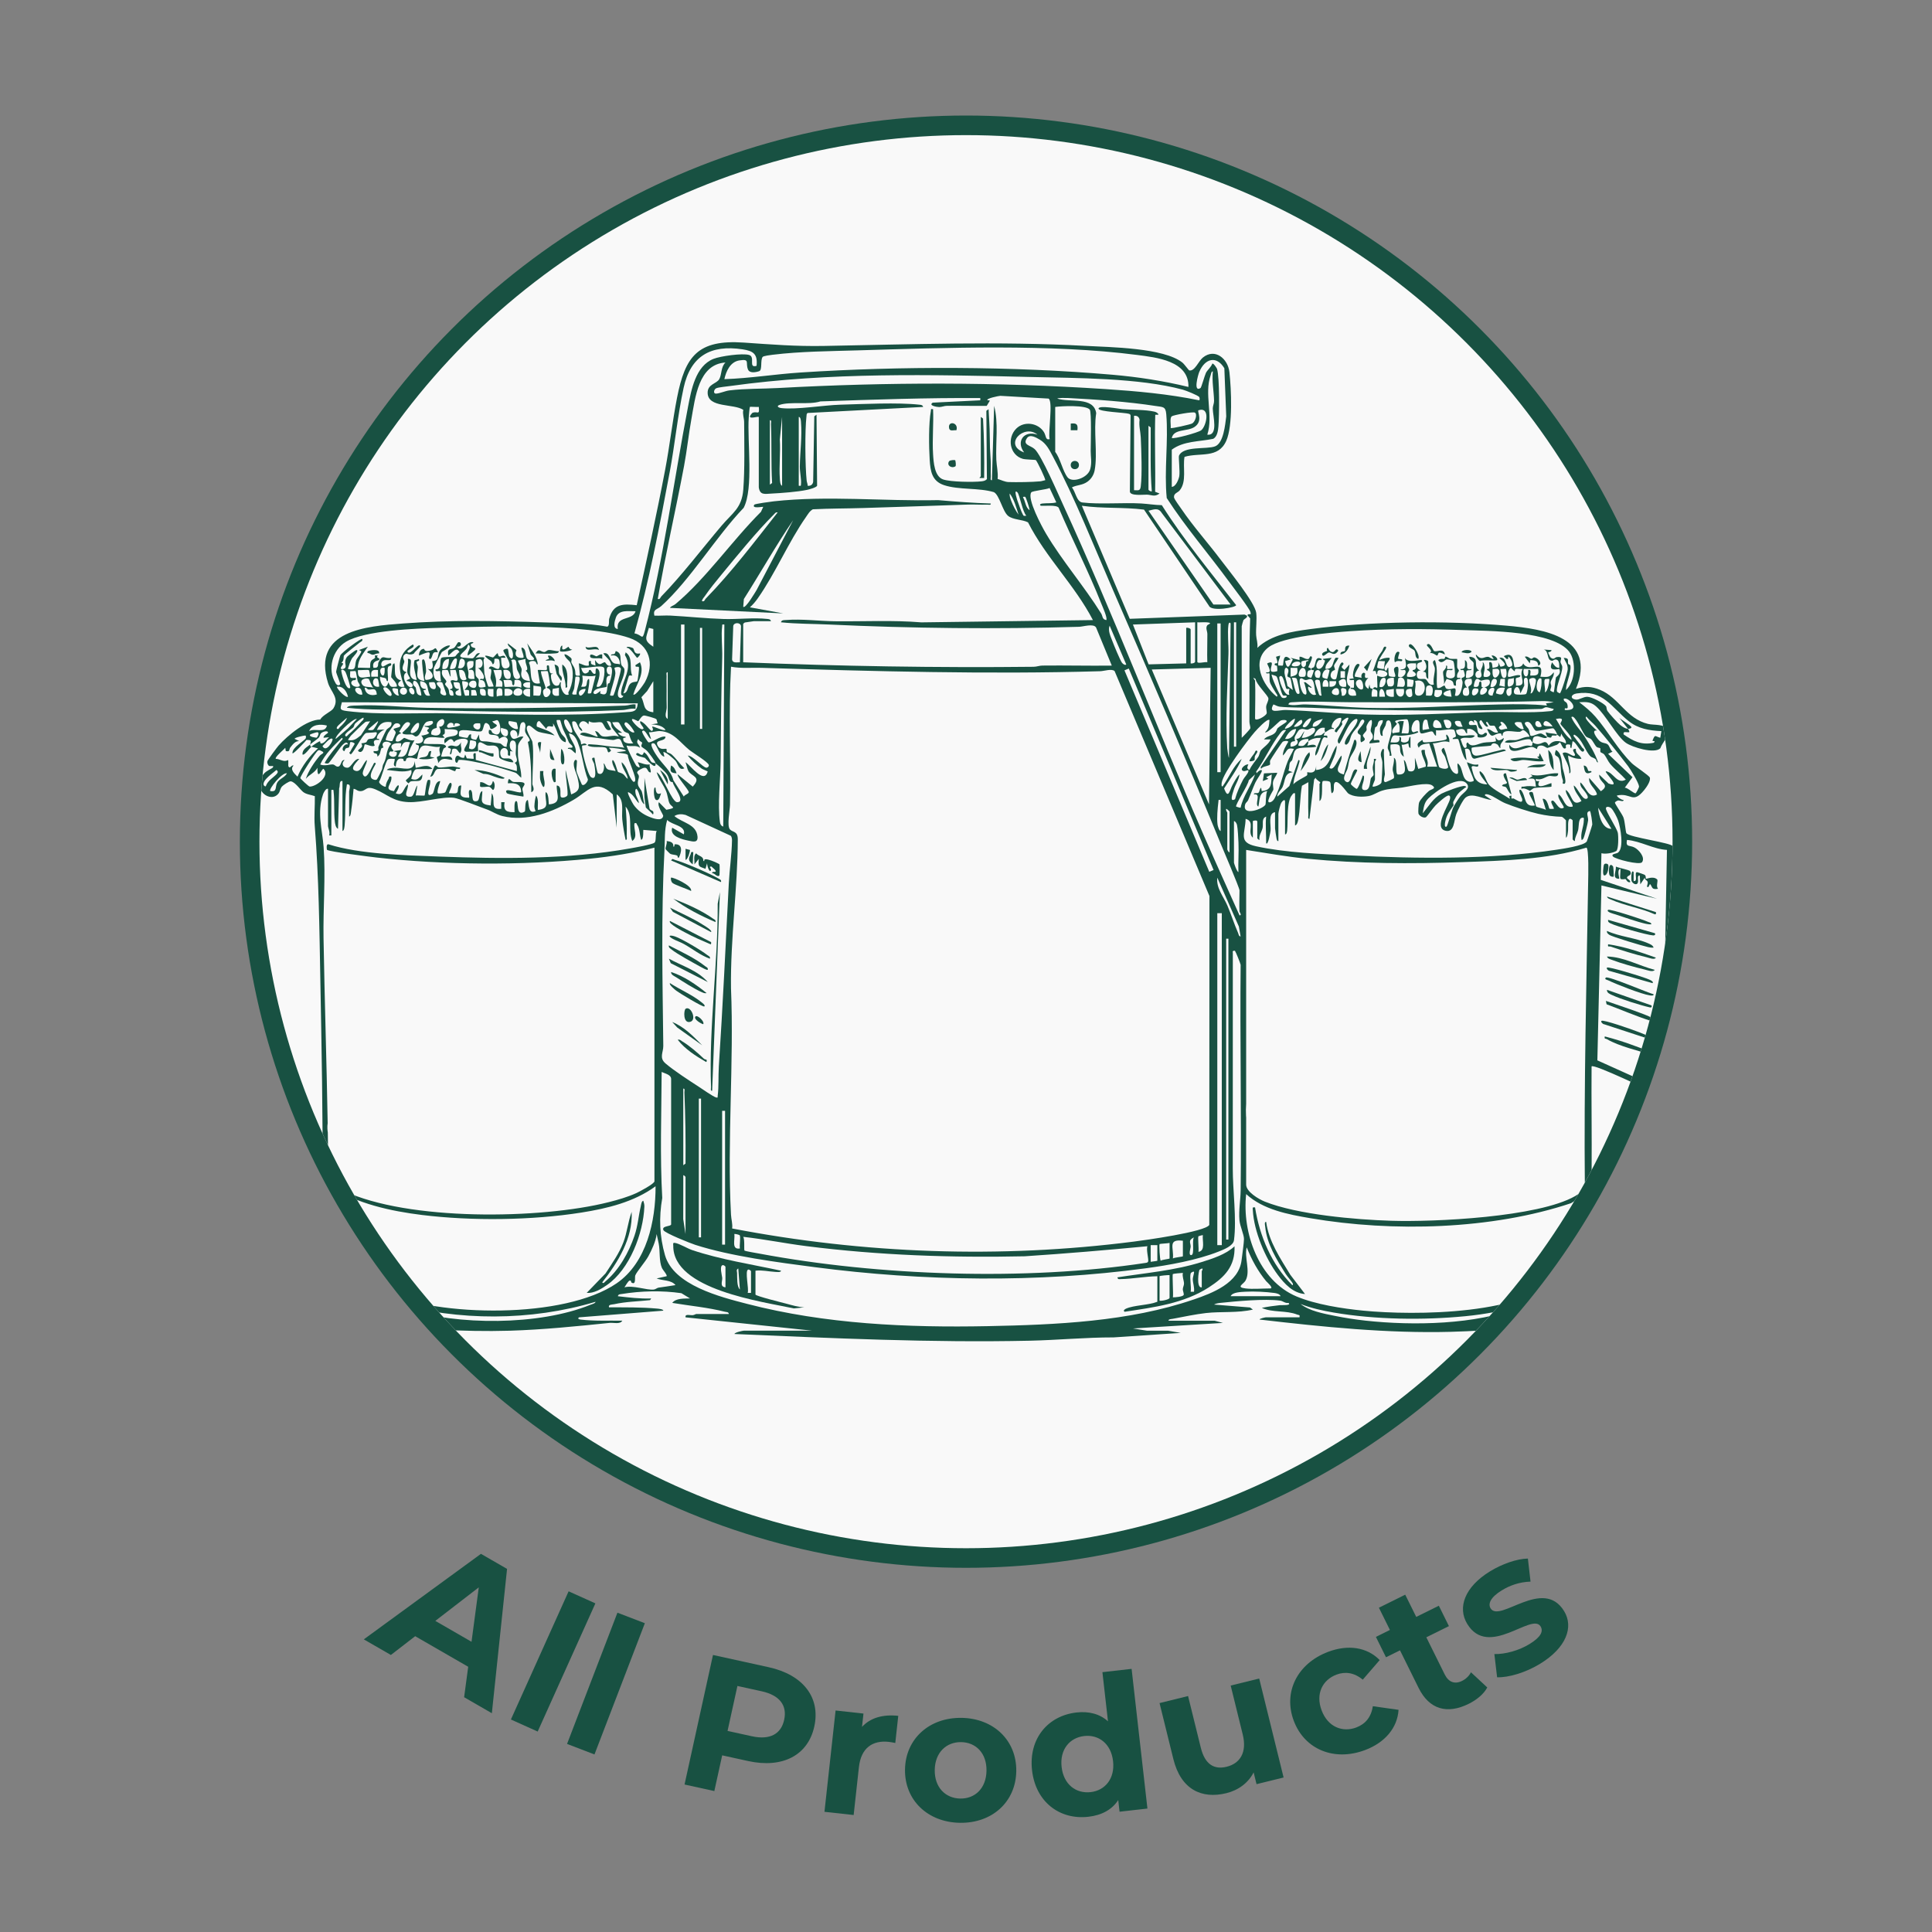 <svg viewBox="0 0 1000 1000" xmlns:xlink="http://www.w3.org/1999/xlink" xmlns="http://www.w3.org/2000/svg" data-name="Layer 1" id="Layer_1">
  <rect x="0" y="0" width="1000" height="1000" fill="#808080" stroke="none"/>
  <defs>
    <style>
      .cls-1 {
        fill: none;
      }

      .cls-2 {
        fill: #185142;
      }

      .cls-3 {
        fill: #f9f9f9;
      }

      .cls-4 {
        clip-path: url(#clippath);
      }
    </style>
    <clipPath id="clippath">
      <circle r="365.71" cy="435.65" cx="500" class="cls-1"></circle>
    </clipPath>
  </defs>
  <circle r="375.85" cy="435.65" cx="500" class="cls-2"></circle>
  <circle r="365.71" cy="435.65" cx="500" class="cls-3"></circle>
  <g class="cls-4">
    <g>
      <g>
        <g>
          <path d="M844.41,376.41c0-.76-5.42-3.98-6.3-4.88l4.59,5.75c.07-.07,1.72-.1,1.71-.86Z" class="cls-2"></path>
          <path d="M333.27,389.34c-.91,3.29-2.69-.34-3.73.58-1.5,1.32,3.78,2.06,4.25,2.35.35.22,5.99,7.04,5.51,2.82-.37-.27-1.57-.13-2.15-.71-.91-.92-1.96-4.15-3.88-5.03Z" class="cls-2"></path>
          <path d="M841.82,431.3c-.43-.74-.72-6-1.55-8.22-.62-1.63-4.44-7.07-4.39-7.61.04-.4,1.11-1.03,1.58-1.13.85-.17,2.87.95,2.94-.29-.88.22-3.81-1.8-3.44-2.3,7.42-1.62,7.97,4.68,14.1-2.85,1.21-1.49,3.38-4.62,2.9-6.39-.29-1.06-7.66-5.84-9.27-7.4-7.2-6.99-12.46-16.75-18.93-24.17-2.48-2.84-5.37-5.18-8.34-7.46,3.43-.18,5.89-.32,8.59,2.04,5.14,4.5,10.72,15.54,15.53,18.95,3.18,2.26,14.75,5.87,17.83,2.85,1.43-3.85,4.34-5.04,3.32-9.64-.68-3.08-6.55-2.23-9.66-2.98-11.39-2.77-14.94-13.56-24.87-17.65-4.44-1.83-7.94-1.96-12.46-.47,10.9-26.74-16.37-31.02-35.92-32.74-30.67-2.71-71.13-2.31-101.64,1.79-9.65,1.3-19.98,2.84-27.36,9.7.39-2.29-.49-4.43-.6-6.58-.2-3.66.46-8.03.04-11.53-.65-5.33-14.23-21.97-18.18-27.22-6.62-8.81-14.42-17.51-20.56-26.56-.77-1.14-3.73-5.09-3.82-6.01-.19-2.14,1.92-2.38,2.9-3.56,3.84-4.62,1.54-11.93,2.54-17.41,8.02-2.37,17.44,1.07,21.6-8.28,3.5-7.87,2.62-26.73,1.64-35.57-.77-6.92-7.42-12.62-13.73-7.55-2.23,1.79-4.23,7.27-7.08,6.66-.26-.06-2.5-3.23-3.54-4.06-9.67-7.7-37.46-7.94-49.99-8.63-45.04-2.48-90.56-.76-135.6.03-14.67.26-27.1-.76-41.4-1.74-23.81-1.64-30.36,7-34.58,28.62-2.39,12.25-3.77,24.73-6.1,37-4.46,23.51-9.65,46.94-14.75,70.32-7.18-.79-12.13-.79-14.25,6.99-.32,1.16.31,3.78-1.04,4.11-10.8-2.02-21.79-1.83-32.73-2.21-24.18-.83-48.78-1.26-72.95.56-19.03,1.43-47.24,3.59-38.82,30.76,1.48,4.76,6.04,7.77,2.83,13.12-1.06,1.77-5.6,3.43-6.84,5.84-7,0-16.9,8.25-21.56,13.46-.83.93-5.59,7.36-5.78,8.05-.23.81.09,1.77.64,2.35.63.67,3.39-.51,2,1.11-.36.41-3.2,1.51-4.58,3.18-6.63,8.01,3.65,15.59,7.73,10.03.75-1.02.77-2.36,1.7-3.48.6-.72,3.65-2.8,4.55-2.72,2.21.21,5.01,4.43,6.49,5.55,1.71,1.3,4.07,1.4,5.99,2.13.11,5.15-.44,10.33-.03,15.47,2.11,26.48,2.4,53.24,2.89,79.86.64,34.81,1.33,69.77,1.15,104.64-.02,3.37-.79,6.59-.6,10.31.79,15.15,7.18,30.59,17.81,41.38-3.18.81-6.44,1.68-9.76,1.44-.21.58,1.2,1.11,1.43,1.14,2.86.4,7.26,0,10.34,0,.23,0,2,1.12,2.01,1.72l-18.96.59c.24,1.12,1.15,1.01,2.01,1.15.62.1,3.28.57,3.45.57h13.22c.12,0,2.24.54,2.01,1.14-11.86.88-23.77.2-35.62,1.16l6.04,1.14c11.99.45,24.05.8,35.91,2.31l-9.48,1.14-19.53.59-4.31,1.14c8.88.63,17.8,1.13,26.69,1.75,7.67.54,14.62.32,22.26,2.45.6.17,1.74.14,1.61.97h-19.25l-3.16,1.72c24.15,1.73,48.44,3.63,72.71,2.9,17.15-.52,34.62-2.28,51.7-4.04,2.11-.22,5.46.87,6.6-1.15-7.1-.13-14.5.28-21.56-.58-.84-.1-1.74-.42-.85-1.15l43.67-3.46c-.06-.81-2.6-1.01-3.23-1.07-8.26-.75-16.64-.63-24.92-.65-.45-1.59,1.65-1.39,2.68-1.62,6.04-1.34,12.45-1.45,18.59-2.1l.57-.87c-5.77.2-11.52-.5-17.24-1.16.23-1.12,1.15-1.01,2.01-1.15,10.13-1.63,20.76-1.88,30.88-.42l4.46,2.72c-2.85.1-7.32-.22-9.19,2.3,8.95,1.49,18.52,2.37,27.3,4.6.8.2,1.79,0,2.01,1.15h-16.95c-.16,0-1,.51-1.7.6-1.34.17-4.24-.87-3.76,1.13l65.51,6.9h-35.34c-.5,0-4.72.85-4.88,1.72,50.77,2.18,101.57,4.57,152.59,3.48,14.5-.31,29.08-1.74,43.67-1.72l34.74-2.33-6.61-1.14h-10.91s-7.19-1.15-7.19-1.15l46.54-2.88-4.31-1.14h-23.85c-.1-.86,1.54-.85,2.18-.98,5.26-1,11.95-2.39,17.14-2.98,7.94-.9,16.5.05,24.35-1.8l-1.49-1.09-18.62-1.5c.81-.51,2.2-.76,3.16-.86,8.32-.88,23.13-2.26,31.06-1.18,1.54.21,2.6,1.48,4.28,1.18,1.95,1.47-3.81,1.1-4.31,1.15-3.15.35-6.39.77-9.48,1.43,5.67,2.57,12.56,1.14,18.39,3.48.93.37,1.4-.06,1.15,1.41h-17.53c-.17,0-3.19.61-3.16,1.14,32.88,3.82,65.96,7.23,99.15,6.35,22.04-.58,44.1-3.02,66.07-4.62,2-.14,4.03.09,6.03-.01-.09-.92-2.47-1.08-3.16-1.14-9.74-.81-20.08-.79-29.88-1.16-.7-.03-2.14.43-2-.57,5.84-2.43,11.56-1.34,17.55-1.71,1.22-.07,2.32-.53,3.43-.59,9.46-.5,19.05-.22,28.44-1.16.12-.82-1.58-.89-2.17-.98-7.69-1.16-16.18-1.05-23.95-1.33-4.11-.15-8.31.39-12.38-.26,6.31-3.2,14.34-1.43,21.27-2.87l.57-.87c-.8-.59-16.59-.08-17.81-.86-.27-.17-.74-.7-.57-.86,11.73-1.72,23.76-1.25,35.62-1.74l-4.89-1.14c-8.02-.48-16.13-.56-24.14-1.16-.86-.06-1.66.45-1.42-.86,6.3-4.53,10.44-13.07,13.07-20.26,5.19-14.22,2.92-25.11,3.04-39.48.15-17.91-.17-35.84-.02-53.75,1.35-1.43,30.4,12.85,34.32,14.23,1.24.44,4.64,2.21,5.24.33l2.41-128.54c-.41-1.69-22.68-4.63-23.89-6.69ZM821.14,370.95c1.28,1.65,3.4,3.32,4.69,4.79,5.21,5.93,12.03,14.48,16.85,20.8,1.35,1.77,5.48,8.59,5.68,10.48.07.68-1.52,3.43-1.7,3.55-.67.48-4.38-3.06-5.69-2.85l4.01-5.45-12.63-12.08,2.29-1.14c-1.23-.83-1.53-3.01-2.55-3.77-1.21-.91-2.78-.42-4.35-1.97-.97-.96-4.63-5.66-1.15-5.17-1.48-1.17-5.03-4.77-5.74-6.33-.11-.25-.15-.94.28-.85ZM816,358.94c13.89-2.13,17.97,7.12,26.99,14.3,4.99,3.97,10.68,4.9,16.94,5.19l-.58,3.45c-2.95-.85-2.59-1.98-4.02,1.44-.21.51,2.13-.13.58,1.15-6.38,1.29-10.53-.86-15.52-4.33-.45-1.89,1.48-.96,2.87-1.14.32-.65-.64-1.66-.57-1.72-1.58-.21-2.82-1.05-4.04-2-1.29-1-5.7-5.88-6.6-7.24-.64-.97-.37-2.01-.82-2.55-1.44-1.74-7.32-4.73-9.56-4.83-2.11-.1-4.36,1.69-6.01,1.46-3.18-.45-2.54-2.73.33-3.17ZM807.68,374.61c.14.91,6.04,6.14,5.7,8.41-3.71-2.69-5.66-7.12-8.04-10.91,5.28-1,2.22,1.72,2.34,2.51ZM809.94,367.5c-.36-2.26,1.88.74,1.44-2.37-.34-2.38-2.08-1.52-2.01-3.37,1.98-1.56,9.85,6.36.57,5.74ZM656.54,335.07c7.42-5.7,32.44-7.67,42.21-8.36,19.52-1.38,39.13-1.29,58.61-.59,12.92.47,46.72.36,54.87,11.22,3.8,5.07,3.1,15.62-1.71,19.82.05-3.82,2.73-8.7,2.35-12.38-.11-1.05-1.07-.73-1.19-1.24-.43-1.72.84-2.88-2.31-3.03.96,2.21,2.15,3.25,2.08,5.94-.04,1.5-3.44,12.42-4.09,12.43-.09,0-1.39-.64-1.47-.95-.63-2.46,2.8-9.37,2.74-12.66-.02-1.06-.87-1.71-.92-2.73-.06-1.15,1.61-2.87-1.98-2.43-.93.11-1.43,1.78-3.26.09-.1-.09-1.22-2.44-1.14-2.55.06-.09,1.78-.23,1.73-1.16l-4.02-.3c2.92.75,1.29,5.68,4.32,5.82.66.03,1.17-.98,2.41-.56,1.43.49,1.33,2.99,1.3,4.22-1.93.08-2.73-1.58-3.73-2.87-1.64,3.84.3,4.08,3.74,3.44,1.2,2.75-1.6,3.96-1.73,4.44-.23.9-.89,7.35-1.15,7.63-.07.07-1.75-.67-1.76-.94-.03-.63.48-1.42.5-2.22.01-.68-.46-1.33-.32-2.14.22-1.21,2.01-3.27,1.58-5.04-2.19,2.89-3.32,2.46-6.89,2.3,2.54-9.91-5.99-1.56-8.9-6.9-.72,2.05-2.42,1.86-4.33,2.05-1.13-.8.28-8.92-5.73-5.79l1.44,1.44c1.25.36.74-1.06.86-1.14.57-.42,3.07,4.09,1.74,4.9-3.71,2.27-1.92-5.41-6.35-4.33,1.95,1.93,5.01,4.06.58,4.59l-1.15-2.3c.52,2.69-.62,2.42-2.87,2.87-.32-.3.16-3.55-1.73-2.87-.46.59,1.02,3.88-1.15,3.45v.56c2.92,1.15,1.82,4.34-1.73,3.46-.35-1.47.45-3,.46-4.31,0-.51-.21-3.17-1.03-3.16.49,1.66-.7,3.02-.89,4.28-.15,1,1.16,3.09-.62,3.69-2.99,1-2.87-3.82-.21-3.66-3.69-2.05.76-6.82-5.17-7.18-.2,1.62,1.87,2.03,2.21,3.29.08.29-.04,5.57-.14,5.92-.48,1.61-3.44,2.05-3.79,1.71-.13-.12.12-3.33.23-3.47.78-1.01,2.62.08,2.64-1.12-4.31.93-.74-3.09-3.44-4.6-.05,2.31.8,4.81-2.3,4.6-.19,1.08,1.1.27,1.6.66.12.09.69,2.22.68,2.55-.05,1.4-1.69,1.13-1.73,1.71-.03.43.62,1.3.55,2.19-.2,2.28-1.01,7.89-3.97,6.67,1.36-6.45-1.14-2.43-4.25-3.52-.93-.33-.72-1.68-1.22-1.66-.95.04-2.21,1.79-3.72,1.17-.67-4.89.63-9.67-1.16-14.37-2.21.85-.1,2.8-.03,4.35.1,2.24-1.15,5.7-.54,8.29-2.72.99-3.2-2.4-4.4-2.78-1.1-.35-3.29.36-3.97-.63-.87-1.25-.64-4.13,1.48-3.77.02-.29-2.62-.62-1.67-3.38.39-1.12,3.35-.71,2.23-2.08-.29-.35-7.46,1.81-8.61-1.15.32,2.86,1.87,5.94-2.31,6.03,0,.69,2.06.04,2.31.29,1.21,1.2-.96,4.71-3.45,3.45-.52-.51,1-5.57-.85-5.16-3.08.68.09,4.21-.88,5.16-.2.2-2.35.02-2.92-.28-.56-.29-.39-3.56-.53-4.32-.7-.35-.69,2.47-1.71,1.14-1.51-1.96,3.37-5.28,2.29-6.32-1.83-.19-3.55.34-5.16,1.15-.46-.49,2.8-4.8,3.21-5.69.4-.87.54-1.4-.62-1.2-.71.56-.74,1.55-1.24,2.23-.95,1.27-1.87,2.61-2.44,3.95-.84,1.98-1.4,4.45-2.36,6.45,2.56-.61,1.02,1.12,2.29,1.72.06-1.6.15-2.4,1.88-2.2,6.13.69,2.86,5.2-1.86,2.78-.22,1.09.29,5.96,0,6.32-.27.33-1.33-1.24-2.3.57,2.93.65,2.34.74,2.3,4.02h-2.88c-.06-1.43-.13-2.71.58-4.02-1.57-.35-1.35-.31-1.73-2.29l-.57,2.29c-2.59-1.69-1.95-3.86,0-5.74-2.87.7-1.3-1.86-1.73-2.31-.99-1.05-2.39.74-1.73,2.3l-3.45-.58c-.83-1.42,2.81-5.83,2.3-6.31-2.13-2.01-4.36,5.82-2.88,7.19l-2.29.28c-.13,1.2,1.99.26,2.3.57.14.14.1,3.86-.05,3.99-.35.33-1.87-.52-1.68.6,2.15-.16,2.94,1.48,2.87,3.45-2.26.24-4.37.39-4.03-2.56.1-.82,1.02-1.47,1.03-1.76,0-.42-1.09-.92-1.3-1.43-1.41-3.49.8-6.85.85-10.33l-2.58,2.86c-.36-.46-1.29-.99-1.39-1.5-.2-.96,1.97-1.45.24-2.5-2.09.79-2.61,8.08-3.19,8.58-1.18,1.02-3.82-.55-2.43-3.3.54-1.06,1.65-1.13,1.82-1.37.25-.36-.58-1.46-.41-2.36.1-.51,2.49-3.65,2.2-3.86-.7.08-1.28-.4-1.73.38-1.48,2.57-.71,5.34-4.87,5.37-.51-2.3,2.11-4.09,3.15-5.75l-4.59.57c.8,1.29,1.57-.07.76,2.19-1.91,5.33-6.03,2.61-3.13-1.28.58-.77,1.94.2,1.79-.91-3.54-1.76-2.81,2.09-4,4.21-.25.44-2,.35-1.14,1.52.07.09,1.1-.1,1.1.26,0,.24-1.19,3.81-1.46,3.8-1.42-.45-2.16-.31-2.01-2.02.21-2.44,1.48-1.69,1.77-2.03.89-1.07-1.16-1.22-1.17-1.43-.03-.41,2.45-4.83,1.75-5.45-1.12-.99-.9,1.19-1.99,1.21-1.87.04-2.61-1.29-4.33-1.22v1.73s-4.6-1.15-4.6-1.15l1.14.85c-1.48,2.79-2.7,6.41-4.02.87l2.87-.87c-4.41-4.23-3.43,2.55-4.06,3.12-.24.22-1.67-.07-2.26.04-.66-2.1.9-3.39.86-5.17l-2.02.58c-.23.23.81,2.18.62,3.08-.11.52-1.13.31-1.17.37-.88,1.19.85,1.09.97,1.23.09.1.26,2.67.16,2.77-.11.12-2.68.79-3.18.02-1-1.56,2.54-6.08-2-4.02-.33.44,3.4,5.26-.57,4.6-.19,1.12,1.34.27,1.68.6.18.17-.04,3.14.17,4.15.35,1.7,2.3,4.37,3.2,5.99.28.51,1.27,1.44.41,1.89-7.31-5.83-13.53-18.43-4.28-25.54ZM802.2,368.1c-9.85,1.1-22.6.21-32.8.53-20.79.65-41.7,1.81-62.64,1.2-13.72-.4-27.62-1.9-41.32-2.35-3.18-.1-9.31,2.29-6.32-2.87,1.23.42,2.02,1.04,3.4,1.19,5.3.54,11.32.33,16.68.56,39.21,1.74,79.12,1.78,118.42.6,1.08-.03,1.7-.87,2.6-.9,1.18-.03,2.74.77,3.98.88-.22,1.04-1.13,1.07-1.99,1.16ZM803.62,376.12c-1.15-.53-5.56.46-4.59-2,.93-2.36,4.03.66,4.59,2ZM797.87,376.12c-4.27,1.42-3.87-4.32-1.13-2.6.41.25,1.47,2.3,1.13,2.6ZM788.68,377.27c-1,.9-4.17-1.58-4.59-2.59-.59-1.4,3.15-.95,3.36-.76.13.12,1.05,2.79,1.23,3.35ZM776.61,373.83c1.25-1.11,3.94,2.98,3.45,3.44-1.03-.28-2.68.81-3.45.32-2.05-1.29.61-2.22.61-2.37,0-.41-.82-1.2-.6-1.39ZM757.07,376.12c-1.82.28-3.5-.06-4.01-2.02-.37-1.4,2.4-.99,2.77-.76.23.15.78,2.23,1.24,2.78ZM748.52,376.62c-.2-.12-1.55-3.63-1.22-3.94,5.58-1.28,4.51,5.93,1.22,3.94ZM746.15,376.7c-2.33.01-4.95.82-4.29-2.36.78-3.76,4.59-.38,4.29,2.36ZM739.84,377.27l-3.45.58c-.23-1.17-.11-6.65,2.26-5.15.35.22.6,3.8,1.19,4.57ZM723.17,374.12c1.68-.26,1.33,4.63,1.11,4.85-.12.12-2.77.3-3.41.6-1.22-2.09,2.15-4.41,2.14-4.88-.01-.62-1.66-1.01-.43-1.73.43-.25,5.45-.87,5.79-.62,1.1.83,1.18,6.56.51,7.2-.29.28-2.66-.11-3.42.03l1.15-6.32c-1.2-.03-2.6-.27-3.44.86ZM670.88,382.45c2.17,2.08-.34,4.11-2.87,4.01-.52-3.31,1.91-2.56,2.3-2.88.09-.08-.41-1.31-.15-2.12.18-.56,1.86-3.4,2.27-3.65,1.86-1.12,3-.01,4.42-.13.65-.06,3.42-2.08,3.81-.11.45,2.28-4.8,4.77-6.9,4.29l1.44-3.44c-1.57,1.55-1.65,4.04-4.31,4.03ZM658.93,404.7c.32-1.85,1.73-2.99,2.17-4.72l-6.87.31-.6,3.99,2.87-1.15-1.14-.85,2.87-1.44c-.35,4.37.37,8.23-5.17,8.62l-.29-1.73c-.92.52-.74,2.16-1.42,2.61-.83.55-2.4-.28-2.32.83,4.17-.57.06,5.14,2.29,6.33.84-3.39.08-7.47,4.6-8.04-.8,1.3-.67,6.47-.87,6.93-1.02,2.32-12.63,6.5-10.49-.2.23-.73,1.12-1.22,1.45-1.99,1.29-2.95,2.34-6.04,3.67-8.97.77-1.69,3-4.69,3.36-5.84.6-1.96-2.22.04-2.58.87l-.28-.85c4.6-6.42,7.77-13.88,12.63-20.13.77-.99,1.52-1.63,2.88-1.43l-13.21,19.26.28.85c.84-1.48,3.94-1.35,4.61-2.26.18-.26-.22-1.34.12-2.15.27-.63,5.99-9.36,6.49-9.66.62-.37,2.35-.64,2.87,0-1.36,2.33-2.75,4.34-2.87,7.18,2.45-2.03,1.62-4.38,5.74-3.44-.94,2.14-2.27,4.15-3.15,6.33-2.35,5.86-3.8,13.54-6.76,19.1-.42.79-1.12,1.72-1.97,2.06-3.64,1.44,1.09-5.83,1.19-6.21.24-.96-.38-2.59-.11-4.2ZM635.35,468.83c-2.02-4.75-5.94-9.17-5.27-14.55l11.17,25.31.88,5.14c-1.01-.16-.99-1.16-1.3-1.86-2.02-4.56-3.53-9.44-5.49-14.05ZM635.82,485.88v155.73h-1.15v-155.73h1.15ZM632.4,472.66v171.83h-2.33v-171.83h2.33ZM641.58,473.81c-6.35-14.23-12.84-28.42-19.07-42.71-24.57-56.34-46.53-113.88-72.2-169.72-2.62-5.69-11.22-25.65-14.76-28.92-2.19-2.02-6.47-2.09-3.98-5.71,1.51-2.2,4.71-.31,6.59.8,3.4,2.01,5.01,5.32,6.81,8.71,11.35,21.38,21.45,46.95,31.2,69.36,18.79,43.18,37.45,86.72,55.33,130.28,1.32,3.22,10.07,23.63,10.07,24.98,0,3.56-.21,7.4,0,10.92.02.36,1.41,2,0,2.01ZM620.31,639.89c.07-.1,2.2-.68,2.3-.57-.44,2.76,1.52,8.09-2.3,8.62.29-1.38-.4-7.45,0-8.05ZM586.61,642.68c-69.02,8.81-139.4,6.32-207.65-6.82.31-2.45-.48-4.75-.6-7.15-2.05-38.43,1.61-78.66,0-117.28-.34-25.41,3.45-51.78,3.52-76.98.01-4.41-2.63-3.56-4.08-5.16-1.64-1.81-.02-10,.03-12.63.47-23.84-.79-47.82.55-71.57,5.2.99,10.52.42,15.79.58,57.6,1.78,117.53,3.44,175.3,1.75,2-.06,6.08-1.46,7.46-.04l49.08,116.42-.09,170.23c-2.09,3.6-33.71,7.94-39.32,8.66ZM616.57,649.65c-1.57.08-.3-3.6-.28-4.3.06-2.09-1.58-3.3,1.71-4.89-1.22,1.49.54,9.09-1.43,9.18ZM612.26,642.19v8.05c0,.26-4.43.59-5.17,1.15.6-5.5-2.9-10.16,5.17-9.19ZM605.37,643.34v8.05c0,.24-3.92.6-4.59,1.15-.46-.46-.89-8.32-.58-8.62.19-.18,4.32-.34,5.17-.58ZM599.04,644.49v8.05c0,.17-3.02.45-3.45.57v-8.62h3.45ZM384.69,640.18c10.88,1.21,21.67,3.42,32.55,4.8,37.59,4.78,75.34,6.08,113.16,5.27,21.13-1.39,42.36-3.19,63.48-5.2-.63,1.92.66,6.48.43,7.79-.11.62-.75.75-1.3.83-61.86,9.38-138.3,6.75-199.79-4.78-1.14-.21-7.62-1.29-7.88-1.6-.33-.38.22-5.79-.64-7.12ZM382.97,646.21c-4.53.75-2.45-4.53-2.87-7.47.19-.2,2.59.34,2.79.66.55.9-.22,5.35.08,6.81ZM372.06,552.26c-.31,4.81.03,10.11-.58,14.95-.08.68.23,1.14-.84.83-1.6-.46-7.03-4.29-8.88-5.49-5.1-3.32-12.74-8.25-17.24-12.07-3.5-2.96-1.16-5.71-1.2-9.15-.38-33.19-1.17-67.77.6-101.11.28-5.33-.1-10.59,1.41-15.82,2.5,2.7,9.86,2.87,8.63,7.46l-6.03-3.44c-1.47,4.44,5.09,6.02,8.5,6.73,2.43.5,4.93,1.2,4.59-2.25-.62-6.34-7.85-6.97-11.95-10.51,1.66-1.12,3.9-1.11,5.76-.59l23.4,10.78c.52.5.67,1.65.66,2.38-.14,7.46-1.29,15.05-1.67,22.49-1.61,31.62-3.1,63.19-5.17,94.82ZM375.29,574.95v69.25h-1.51v-69.25h1.51ZM362.86,568.63v71.83h-1.15v-71.83h1.15ZM353.67,603.11v-39.65c1.01-.13.55,1.3.57,2.01.51,12.24.7,24.49.58,36.79l-1.15.85ZM354.82,609.15v29.59l-1.18-7.73.03-22.73c.37-.04,1.14.76,1.14.86ZM324.93,403.13c-1.04-.6-1.36-1.66-2.42-2.46-.76-.58-2.45-.92-2.62-1.12-.52-.63-1.39-5.25-2.72-6.19-1.18,1.04,1.67,5.55,1.44,5.74-1.13-.33-3.08-.38-4-.87-1.45-.77-1.09-2.65-2.31-3.14,1.01,2.04-.12,6.96-2.83,5.12-.34-.23-1.64-6.85-1.77-8-2.53-.3-.32,2.27-.13,3.3.27,1.45,1.76,8.87-1.59,6.8-1.93-1.19-5.41-15.62-4.6-16.42l2.3-.28c-.77-1.61-2.77-.18-2.87-.28-.07-.08-.09-1.43-.46-2.13-1.56-3.01-4.46-5.81-4.15-9.65,3.06-1.32,2.36,4.11,5.17,4.88,0-1.87-2.62-2.11-1.18-4.2,1.19-1.72,3.4-.81,4.35.74l.28-1.72c2,1.47,4.99.15,6.51.65,1.45.48,1.87,5.44,4.98,3.66l-2.29-4.31c2.99-.1,1.92,1.87,2.73,3.29.95,1.67,2.61,3.08,3.59,4.75-2.91-1.17-5.41.4-8.22-.12-1.92-.36-1.96-2.63-4.13-2.75l1.43,2.87c-.61.5-8.02-3.94-9.19-1.15,3.07,1.39,5.71,1.37,8.84,1.79,2.6.35,5.76.95,8.13,1.08,1.19.06,2.53-1.06,3.72-.31.84.53,1.27,3.42,2.29,4.34-2.16-.42-4.38-.39-6.56-.61-3.39-.34-6.81-.99-10.37-1.13-.63-.02-2.18-.36-2.03.59,2.31,1.38,7.47.29,9.33,1.16,1.32.62.42,3.94,2.73,1.43l-1.14-1.43c.86-.21,9.84.81,8.62,1.72l-4.59.57c1.39.7,5.07.33,5.79,1.53-.01,2.81,4.72,11.52,3.69,13.42-.65,1.19-1.64-.56-1.92-.96-1.83-2.59-2.17-6.49-4.98-8.81-.12,2.84,2.85,5.63,3.16,8.62ZM297.65,393.37c-1.87,2.35.73,6.59,1.27,9.06,1,4.59,1.76,6.87-3.29,8.75l-2.87-12.64c-.24,2.16,1.55,12.13.88,13.22-.47.76-2.34,1.44-3.2.87-1.03-.68.83-5.94-2.28-6.05-.15,4.82,2.89,9.22-4.03,9.77-.29-.3.11-5.89-1.72-6.32-.57,5,2.82,8.4-4.02,9.19-.17-2.46.58-5.27-.86-7.47-.59,1.33-.86,4.03-.92,5.47-.04.91.25,1.77.64,2.57-3.86,1.82-3.41-3.22-4.03-5.74-1.96.48-.97,5.65-1.66,6.05-4.84,2.78-2.86-5.5-4.37-5.47-1.29.03-.8,4.73-.86,5.74-4.17.09-5.88-.68-5.17-5.18h-1.72s0,3.45,0,3.45c-6.35.75-2.6-4.81-4.89-8.04l-.58,6.33c-6.14-.75-4.35-2.55-4.31-7.48-1.92.58-1.17,4.7-2.65,5.14-3.85,1.15-1.58-4.21-3.39-5.71-1.82-.23-.4,3.56-.86,4.02-5.73.02-4.3-2.06-4.02-6.32-2.44-.28-1.24,3.07-2.25,3.77-.86.6-2.96.11-4.06.24-.36-.33,2.03-4.02,1.14-5.17-1.12-1.45-2.64,4.27-3.1,4.66-.67.56-3.55.77-3.8.52-.87-.87,1.38-6.07,1.15-6.32-3,0-2.89,5.91-4,6.63-4.02,2.59-1.16-3.86-1.15-5.76,0-1.18.34-1.68-1.16-1.45-1.03,1.21-1.45,7.74-1.74,8.04-.22.22-3.74-.14-4.59,0l.86-5.17c-1.34,1.18-1.58,5.65-3.44,5.8-4.61.38-1.05-3.76-1.45-6.38-2.59,1.84-2.26,6.45-6.31,4.59,2.63-3.89,1.71-6.39-.92-1.1-5.96-.87-.63-3.81-1.38-7.51-1.53-.32-.99.4-1.42,1.13-.73,1.22-1.43,2.56-1.45,4.04-.52.47-3.67-1.46-3.43-2.57,1.2-1.74,3.44-10.85,4.58-11.52.94-.56,2.39-.22,3.46-.27.27,1.42-1.41,3.33.57,4.02.16-2.4.7-4.8,3.66-4.03.53.14.18,1.09.66,1.17,1.37.24.71-1,1.41-1.45,1.63-1.06,4.95.47,5.2.29.54-.41.51-5.98,3.3-6.79,2.11-.62,6.25,1.19,8.78.47-1.02,1.39.08,3.56-.06,4.28-.15.73-1.63.68-1.68,1.23-.06.61.93,2.12.6,3.11,2.29-3.45,3.95-2.07,7.46-1.73-.56-2.93-3.39-1.39-5.74-1.72-.29-.27.88-3.57,1.19-4.16.22-.43,2.35-.76.54-1.88-1.55-.96-10.11-.05-10.93-.85.45-5.08,7.37-2.52,10.92-2.87l-1.15-1.43c1.78-.43,1.12-1.57,1.16-3.16,1.47.48,6.6-.38,6.76,1.43.37,4.09-8.42.64-6.76,6.04,1.95-1.49,3.25-3.75,4.88-.58.89-1.9,7.24-2.76,7.1-.4-.11,1.81-3.55,4.92-.8,5.34.3.05,5.85-.12,6.06-.33.29-.29-.68-4.18.9-4.57.91-.22,2.88,1.43,4.01,1.66,1.21.25,2.6-.21,3.87.15,3.14.88,1.53,4.74,2.4,6.22.53.9,5.87,2.64,7.2,2.28-1.76-4.11-5.93.18-6.78-3.87-.75-3.54,2.92-4.66,3.79-2.04.4,1.19-.62,2.87,1.26,2.46v-2.3s1.63.2,1.63.2c-2.45-.67-2.29-5.65-.46-5.7,2.78-.08,1.61,4.46,1.7,6.93.06,1.82,1.74,3.97-.58,4.6,1.46,1.06,1.22,2.68,1.15,4.31l-21.23-5.77-.03-3.42c-2.13-.63-.72,2.45-1.14,2.87l-3.48-.27-.83-2.03-.58,1.74c-1.68.32-2.7-1.22-3.37-1.11-1.38.23-1.48,2.78-.94,3.4.95,1.08,1.18-1.09,1.51-1.16,2.37-.5,12.87,1.86,15.74,2.58,4.05,1.02,9.45,2.6,13.34,3.89,1.39.46,2.2,1.96,3.3,2.73.19-3.67-1.42-7.84-1.68-11.29-.05-.7-.06-4.42,0-5.05.16-1.89,1.88-3.45,2.85-4.91-2.57-.73-4.98,2.98-6.48-.18-1.91-4.02,3.86-4.69,3.31.17,1.95-1.49.24-8.13,3.44-7.47,1.44,1.32.32,3.18.56,4.61.41,2.43,4.11,4.84,1.42,5.51,1.8,8.67,1.79,17.24,1.77,26.09,2.37-.92.57-3.42.57-4.31,0-5.86.91-16.68,0-21.84-.19-1.05-4.79-7.52-2-8.33,1.13-.33,3.28,2.62,5.33,3.26,2.39.75,5.66.98,8.16,1.9-1.86-2.44-6.27-3.4-9.16-4.62-.3-.94.04-3.13,1.4-2.84l3.46,4.02c1.02-3.41,4.33.98,3.44-2.87,2.4,2.96,2.66,8.99,6.61,9.77.55-2.41-1.5-3.05-2.4-4.77-.55-1.05-2.8-6.15-2.18-6.72.06-.06,1.61-.06,1.7.01.2.17,1.12,3.94,1.63,4.98,1.38,2.77,1.65,3.44,2.84,6.35.38.92,1.63,1.61,1.86,2.16.7,1.64-2.48.14-2.29,1.42,1.91-.23,2.61,1.51,4.01,2.3.64-4.11-2.82-6.53-3.44-10.34,3.42.55,4.38,4.18,5.34,7.01,1.83,5.44,2.27,11.39,4.43,16.78.18,1.12-2.17,4-3.15,2.63-.19-.27-2.39-5.52-2.56-6.1-.5-1.76-.04-2.88-.04-4.49,0-.87.53-2.32-.85-2.04ZM195.58,351.48c.16.13.84,3.75.63,3.95-4.8.76-3.31-6.1-.63-3.95ZM195.06,359.45c-2.94.91-5.91.02-6.32-3.44.98-.35,1.29.81,1.98.89,2.02.24,3.88-1.47,4.34,2.55ZM192.19,350.26c-.36-3.07.41-3.81,3.45-3.45v3.45s-3.45,0-3.45,0ZM193.34,356.01c-1.8-.73-4.61-.02-5.7-1.48-2.29-3.07,2.28-3.92,3.32-3.02.19.17,1.35,3.88,2.38,4.5ZM187.59,359.46c-2.85.9-5.67-3.88-2-3.47,1.49.17,1.8,2.14,2,3.47ZM191.62,350.26c-3.68.31-6.79,1.85-6.33-3.44,1.11.22,5.2-.35,5.68.07.13.11.77,3.26.64,3.38ZM185.54,355.4c-2.4.65-4.99-1.7-3.08-3.11.72-.54,2.11.3,1.69-1.44-3.65.39-2.92-.16-2.87-3.45.72.12,2.44-.25,2.82.06.2.16.79,4.11,1.02,5.01.27,1.04,2.07,2.5.43,2.94ZM181.27,356.01c-2.16,1.96-4.98-8.8-4.59-9.19.56-.56,1.66.1,2.15,1,.54.99,2.76,7.9,2.44,8.18ZM180.12,360.61c-.91.9-5.71-3.85-5.74-5.16,3.2-.48,5.09,2.41,5.74,5.16ZM174.38,376.42c.45-1.05,4.09-3.89,5.16-4.89-.18,1.27-1.67,2.86-2.53,3.78-.59.63-1.35,1.1-1.78,1.96-.72.23-1.16-.14-.85-.85ZM184.72,372.11l-4.59,4.89-6.33,5.45c-1-1.07,8.63-10.68,10.92-10.34ZM182.82,376.53c.5-.52.52-1.55,1.06-2.09.43-.43,3.89-3.31,4.28-2.91.25,1.08-.61,1.36-1.15,2.01-1.57,1.89-4.72,5.04-6.61,6.61-.47.39-1.19,1.72-1.73.58-.5-1.07,3.53-3.56,4.14-4.19ZM181.62,380.78c1.03-1.09,6.57-6.49,7.41-7.01.89-.55,1.68-.1,2.58-.52l-4.77,7.3c-2.3,1.77-3.49,3.1-6.72,2.47-.11-.08,1.19-1.91,1.5-2.23ZM195.63,373.25c.4.45-2.19,4.34-2.42,4.47-.48.27-2.33.38-2.75-.16l5.16-4.31ZM179.83,368.08c-4.21-.53-3.82-.99-2.87-4.6l153.15.58c-.41,4.57-2.45,4.31-6.59,4.61-30.15,2.24-61.19,1.01-91.37.53-16.61-.27-36.09.9-52.32-1.12ZM198.51,356.01c1.61-1.44,5.04,3.01,4.02,4.02-1.2,1.18-4.77-3.34-4.02-4.02ZM205.94,356.63c.22.22-.12,2.63.62,3.4-1.72.19-3.11-1.67-3.46-3.15-.3-1.3,2.73-.36,2.84-.25ZM207.01,357.73c0-1.02.82-1.84,1.84-1.84s1.84.82,1.84,1.84-.82,1.84-1.84,1.84-1.84-.82-1.84-1.84ZM222.65,360.03c-2.51.42-2.63-.66-3.44-2.61-.1-.49,1.48.1,1.14-.83-2.49.16-2.99-1.95-2.86-4.03,4.99.46,3.12,4.16,5.17,7.46ZM222.08,353.14c.79.12,2.21-.28,2.79.08.48.29,1.87,4.5-1.26,3.28-1.13-.44-1.63-2.21-1.52-3.35ZM218.05,360.03c-2.98-.19-2.36-2.75-2.91-4.17-.22-.57-1.97-.98-1.11-3.3,2.62-1.29,4.32,7.12,4.02,7.46ZM213.74,359.44c-1.49.06-3.02-3.04-1.14-3.43,1.71-.36,2.76,3.36,1.14,3.43ZM228.97,346.81c.81.11,2.16-.27,2.78.1.42.25.82,2.88,1.53,3.36l-.29-3.45c.67.11,2.6-.22,2.85.02.16.16,1.06,4.18,1.07,4.4.14,2.04-1.83.77-2.55.8-2.38.1-.08,1.81-.15,3.69-.05,1.4-1.34.37-1.21,1.41,1.54-.08,1.77,1.61,1.72,2.88-2.88.48-1.89-1.85-2.62-3.41-.4-.84-1.52-1.77-1.71-2.34-.23-.68.9-1.08.63-1.71-.63-1.48-3.09-2.75-2.05-5.75ZM232.41,341.07c-.24,2.49-.03,5.87-3.44,5.17-.09-2.41.61-5.09,3.44-5.17ZM236.44,341.07c.34.34-.34,3.99-.85,4.6-.54.63-2.32.82-2.59.57-.49-.46,1.81-6.81,3.44-5.17ZM245.63,351.41c-4.7.39-2.85-1.11-3.18-3.53-.42-3.05-2.41-6.37,2.61-5.66,0,.95.17,1.99-.28,2.88-.5,1-2,.7-2.02,1.71,3.21-.85,2.45,2.11,2.87,4.6ZM250.2,351.39c-.32.31-1.88-.52-1.69.6,2.29-.24,2.57,1.58,2.87,3.44-5.37,1.66-3.21-1.6-3.58-3.66-.12-.68-1.4-1.12-1.61-2.4-.11-.65-.1-7.31.1-7.63.11-.18,1.61-.66,1.96-.65,2.24.04,2.14,5.33-.9,4.59,1.3.78,4.14,4.43,2.84,5.71ZM251.38,360.03c-2.85.4-3.13-.92-2.87-3.44,2.85-.4,3.13.92,2.87,3.44ZM246.14,352.63c.63.39,1.14,4.3-1.82,3.27-3.44-1.2-.53-4.73,1.82-3.27ZM246.78,360.03h-2.87s0-2.87,0-2.87c.67.09,1.67-.22,2.2.09.32.19.86,2.59.66,2.78ZM242.13,353.2c.85,1.37-.99,2.93-1.67,3.96,2.93-.35,2.36.24,2.3,2.88-.61-.11-1.49.16-1.97.03-.48-.14-1.96-6.98-1.47-7.5.58-.07,2.64.36,2.81.63ZM240.74,351.98c-3.04.79-2.97-3.04-3.15-5.16,2.67-.61,3.11,1.48,3.53,3.66.08.44.85,1.18-.38,1.5ZM237.01,345.66c.83-1.1.31-5.57,2.58-4.59,2.07.89,1,6.11-2.58,4.59ZM237.91,353.67c.18.27,1.05,6.13.82,6.36-.28.28-2.6.01-2.87-.86-.59-1.94,1.58-1.45,1.72-2.57-2.24.25-2.62-1.6-2.87-3.45.9.03,2.64-.29,3.2.53ZM228.87,353.24c.24.15,1.49,4.26,1.91,5.27.93,2.25-2.05,1.46-2.71.37-.45-.76.23-1.62-.01-2.31-.22-.62-1.67-1.6-1.96-2.58-.4-1.35,2.3-1.04,2.77-.75ZM252.53,356.58h2.88s0,4.02,0,4.02c-3.29.04-3.09-1.13-2.87-4.02ZM255.4,346.82c.78.13,3.81-.21,4.01,0,.62.66.32,4.52-1.14,5.15,2.08.12,1.82,1.8,1.73,3.46h-3.45c.75-3.48-.23-5.38-1.14-8.62ZM259.97,360.01c-.12.12-2.2.02-2.84.6-.12-2.25-.65-5.53,2.6-4.05.34.55.46,3.22.23,3.44ZM264.64,352.24c.67.47.41,1.89.54,2.05,1.39,1.67,1.04-2.2,1.14-2.3,3.51-.46,3.75.83,3.44,4.03-1.4-1.26-8.06-.09-8.58-.61-.12-.12-.3-2.77-.6-3.41,1.12.13,3.19-.37,4.07.25ZM260.58,346.82c3.1-.8,4.47,1.74,3.47,4.33-2.97,1.34-3.47-1.97-3.47-4.33ZM272.07,347.1c1.57,1.36,1.92,3.51,2.29,5.46-2.22-.25-4.21-.65-4.59-3.21-.16-1.1.4-2.1.21-3.12-.16-.85-1.62-3.16-1.93-4.3l4.01-.85c-.71,2.18,2.25,5.61,0,6.03ZM274.36,356.01c-4.64.33-4.87-3.33,0-2.88v2.88ZM274.37,356.58v4.02c-4.5.06-5.01-4.78,0-4.02ZM267.75,360.09c-4.04-.22-1.18-5.38,1.92-3.41,1.2.76,1.15,3.58-1.92,3.41ZM268.27,351.36c-4,1.27-2.28-7.55-3.68-9.71,3.47-1.42,2.44,2.62,3.01,4.75.35,1.31,2.88,4.26.67,4.96ZM261.15,360.04v-3.45c5.62-.92,5.6,4.39,0,3.45ZM281.35,359.66c-1.01-3.13,1.09-3.18,1.09-3.38.02-.89-2.99-8.27-2.33-8.88.81.15,2.97-.29,3.39.06.27.23,1.25,6.66,1.23,7.07-.04.6-1.78.57-1.74,1.48,4.77,1.32-.46,7.31-1.63,3.66ZM279.46,359.95c-.64.39-2.47-.07-3.37.08v-5.17s3.75.54,3.75.54c.62.79.14,4.23-.39,4.55ZM286.1,356.55l3.21-.54v4.03c-2.89.54-3.87-.56-3.21-3.49ZM315.74,349.68v-.55c-1.87.29-2.34-3.57-.86-4.03,3.57-1.11,1.11,7.08.62,8.41-.05.13-.77.11-.9.61-.72,2.7.35,6.78-4.04,4.75,1.38-3.37-2.26,2.19-3.43-.27.44-2.85,5.9-2.45,6.89-3.17.27-.2-1.36-5.84,1.72-5.75ZM318.04,345.67c.22-.23,3.29-1.12,3.34.71.03,1.34-3.37,13.22-3.96,13.61-.23.15-1.69.25-1.68-.25.66-3.28,2.45-7.91,2.77-11.08.1-1.03-.58-2.88-.47-2.99ZM304.82,351.42c-1.39.32-.76,3.13-1.68,3.77-.65.45-1.6.21-2.33.25.85-1.85.95-3.78.58-5.74,2.45.23,4.43.55,6.89,0l-2.24,8.83c-.05.62-1.71.42-1.77.35-.27-.25,1.25-6.15.57-7.46ZM308.85,355.43c-.44-.4,3.07-7.1.56-9.19-1.55-1.29-1.03,2.18-1.14,2.3-1.17,1.18-2.36-1.67-2.59-1.73-1.21-.34-.65.73-1.24,1.16-2.27,1.67-3.08-.29-3.64-2.3,2.18.45,10.65-1.73,11.82-.05.77,1.1-.07,11.09-3.78,9.81ZM303.1,356.59c.1,1.28-2.74,5.2-3.44,2.57-.49-1.81,2.04-2.72,3.44-2.57ZM298.47,359.44c-3.87.49-1.73-.91-1.26-3.28.18-.89.5-5.69.72-5.9.06-.06,1.6-.06,1.7.01,1.45.95-1.66,7.29-1.16,9.16ZM333.25,370.35c.76-.08,6.09,1.43,6.48,1.9.31.37.3,1.55.72,2.14l-3.45.57c2.48.05,6.11.57,7.47,2.87-1.38.61-6.39-2.12-6.89-1.71-.25.2,1.19,1.65-.29,2.28-2.23-1.72-2.96-3.76-5.75-5.16-1.08,1.08,2.18,3.35,1.44,4.02-1.32,1.18-5.31-3.33-5.74-4.31-.86-1.97,2.66.33,3.11.33.24,0,1.7-2.81,2.9-2.93ZM331.99,360.89l2.95-3.2,3.21-5.12v16.09c-5.55-.65-4.16-3.77-6.16-7.77ZM335.86,324.98l2.29.58v9.19c-5.25-3.4-3.71-4.6-2.29-9.77ZM384.73,212.15c-.49,2.09.42,4.38.43,6.23.08,10.56.37,24.74-.44,35.07-.76,9.62-5.67,12.08-11.23,18.65-10,11.79-20.54,25.68-31.2,36.61-.56.58-.56,1.63-1.83,1.32,3.98-23.06,9.28-45.86,13.61-68.85,1.52-8.09,2.34-16.27,3.81-24.35,1.98-10.95,3.62-28.31,17.63-29.19-2.4,2.2-1.85,6.07-3.2,8.57-1.32,2.45-6.14,2.54-6.03,7.19.18,7.84,13.56,5.43,18.45,8.74ZM342.18,313.78c15.24-13.75,28.27-35.83,42.74-50.93,5.23-9.99,1.78-34.53,2.63-46.79.06-.82.41-5.24.6-5.44.18-.19,3.76.14,4.6,0,.47,4.49-.64,2.17-3.07,2.97-.52.17-1.51,1.66-1.51,1.93-.02,1.44,3.95-.08,4.58.28v36.49c.61,4.09,3.05,3.36,6.63,3.18,5.08-.25,13.37-.87,18.22-1.89,1.24-.26,4.85-1.2,5.33-2.15l-.3-36.78-1.15.85-.59,33.9c-.26,1.5-1.37,2.24-2.85,2.03.05-.92-.42-1.76-.51-2.65-.79-7.24-.96-26.18-.1-33.29.07-.62-.02-1.32.57-1.73l59.8-3.13c-.22-1.04-1.13-1.07-1.99-1.16-11.05-1.24-29.24-.33-40.85,0-8.53.24-22.68,2.66-30.46,1.77-1.67-.19-2.77-1.04-1.02-1.65,5.42-1.88,15.24.05,21.17-1.82,27.57-.95,55.12-1.92,82.74-1.73v1.16l-24.63,1.22c-2.38,1.52,2.25,2.27,3.37,2.27,1.35,0,2.61-.63,4-.64,6.86-.09,13.73.11,20.59.03l1.57-2.59c0-.48-1.09-.21-1.17-.3-.85-.97,5.79-2.26,6.64-2.31l24.99,1.43c2.42,1.6-.38,17.56.55,21-2.29.6-1.76-1.71-2.97-3.65-2.98-4.79-10.2-5.88-14.29-1.84-4.89,4.83-3.47,13.68,3.33,15.67,1.43.42,6.49.46,6.77.66.63.46,5.19,9.93,4.86,10.4-.87.15-1.68.5-2.58.59-4.33.4-11.96.51-16.35.38-1.98-.06-3.83-1.08-5.7-1.61.34-3.35-.54-6.78-.68-9.95-.39-9.2,1.19-19.06-1.13-27.89l-1.15,38.49c-1,.13-.54-1.3-.57-2-.12-2.86.13-5.73-.08-8.59-.34-4.86-.45-7.75-.47-12.65-.02-4.56-.39-9-.61-13.53l-1.15.85.29,35.36c-.77.85-1.79,1.03-2.87,1.15-4.23.48-15.86.32-19.74-.97-4.6-1.53-5-9-5.26-13.13-.48-7.59.35-15.63,0-23.26-1.5-.13-.95-.08-1.13.86-1.21,6.49-1.03,18.5-.62,25.3.36,5.95,1.13,11.11,7.5,13.19,7.68,2.51,17.8,1.24,25.71,3.59,2.87,1.41,4.5,9.84,7.31,12.23,2.48,2.11,7.46,1.89,10.38,3.41,9.21,18.18,24.24,32.55,33.59,50.59l-88.81,1.18c-14.84-1.23-29.89-.4-44.82-.58-8.27-.1-16.93-1.29-25.29-.63-1.01.08-2.21-.11-2.56,1.17,8.3.87,16.67.77,24.99,1.16,42.94,2,86.29,2.45,129.33,1.17,2.19-.07,7.48-1.83,8.79.36l8.14,19.73c-11.97.15-23.96-.16-35.94-.02-1.5.02-2.91.61-4.55.63-50.16.55-100.28-.31-150.3-2.33v-19.83c.25-.33.53-.65.95-.78.22-.07,4.28-.66,4.51-.66h8.91c-.21-1.05-1.13-1.07-1.99-1.17-6.73-.76-15.41.26-22.46.04-9.16-.28-18.39-1.28-27.54-1.77-2.77-.15-5.59.16-8.36.03-.79-3.42,1.44-3.07,3.46-4.88ZM399.64,250l-1.15.85v-33.33c1.01-.13.55,1.3.57,2.01.42,10.16-.02,20.32.58,30.47ZM403.63,227.55l1.18-11.75v35.63c-1.05-.29-1.11-2.84-1.17-3.71-.45-6.54.4-13.57,0-20.16ZM414.59,250.56c-.13,1.07.15.94-1.16.86v-35.63c.98,0,1.1,1.91,1.15,2.58.62,7.63-.47,15.41-.6,22.96-.05,2.89.89,6.98.61,9.22ZM530.09,234.18c-11.02-3.95-.08-15.02,6.9-9.19-6.76-2.4-11.35,3.31-6.9,9.19ZM538.71,261.77c2,.19,7.97-.57,9.23.97,7.05,16.63,15.42,32.82,22.07,49.62.58,1.48,3.37,7.56,2.6,8.6-2.23-.37-1.77-2.01-2.63-3.39-8.83-14.19-20.33-27.39-28.63-41.48-2.04-3.45-9.9-17.98-7.56-21.25.55-.77,7.97-1.47,9.48-2.25l3.48,7.45c-2.34.63-4.85.3-7.2.58-.86.1-1.75.46-.85,1.15ZM526.78,259.61c-.16-.46-2.39-7.01-.15-4.74,1.12,1.13,2.65,10.16,4.61,12.06-1.3.04-1.26.42-1.87-.72-.82-1.52-1.97-4.84-2.58-6.61ZM527.21,266.37c-1.4-1.78-2.93-4.8-3.72-6.91-.49-1.31-1.03-2.57-.87-4.01,2.29,2.92,3.44,7.36,4.59,10.92ZM529.52,257.45c-.08-.49,1.09-.32,1.13-.28.52.49,2.15,5.73,2.3,6.89-2.22-1.39-2.15-4.57-3.43-6.62ZM574.34,323.83l8.61,20.11c-.57.52-1.71-.19-2.23-.92-1.03-1.46-4.15-9.04-4.94-11.15-.95-2.52-2.45-5.48-1.44-8.03ZM383.55,324.12l-.58,18.68c-1.55-.05-3.81.59-4.05-1.46l.6-17.22c.17-2.09,3.85-2.09,4.03,0ZM373.78,324.11c.13-1.04-.2-.93,1.15-.85l-.58,104.59c-1.26-.45-1.58-1.35-1.75-2.56-1.18-8.66.31-22.02.39-31.16.16-17.88.31-35.99.82-53.9.14-5-.63-11.4-.02-16.12ZM363.24,397.87c.58.41,3.12,1.32,3.06,1.52-1.93,6.67-8.81-3.2-11.48-4.88.49,1.25.9,3.55,1.47,4.56,1.58,2.84,7.09,2.94,2.27,8.08l-7.76-6.32c-.7.84,5.13,7.4,5.68,8.98.36,1.05-2.19,1.46-2.53,2.51l-5.41-8.44c-1.15-4.76-5.43-8.02-8.33-12.29-.57-.84-5.22-7.56-1.78-6.84,1.56.33,2.82,6.64,5.46,6.89l-.57-2.29c.82-.69,5.58,3.58,6.33,4.46,1.34,1.57,1.65,5.29,4.58,3.87-2.37-2.28-4.16-4.96-6.6-7.19-.74-.67-2.19-.91-2.47-1.31-.27-.38,0-1.33-.17-1.48-.58-.54-3.33,1.03-4.69-1.96-1.47-3.23,4.12-1.65,4.16-4.43-2.64-.64-7.05,3.27-8.81,2.91-.33-.07-3.77-5.26-3.25-5.78,1.6-1.6,3.21,3.94,4.59,4.02l-1.14-3.44c2.09.11,3.9-.75,6.02-.6,6.79.48,10.08,5.82,14.95,9.79,1.69,1.38,9.71,6.21,10.06,7.76.16.71-.62,1.49-1.37,1.38-1.84-.27-6.9-6.22-9.54-6.27,1.95,2.51,4.68,4.96,7.28,6.8ZM345.04,358.02c.05-2.68-.11-5.37,0-8.04.03-.71-.44-2.13.57-2.01v24.14c-2.09-1.19-.48-4.12-.52-6.03-.06-2.94-.11-5.1-.06-8.05ZM352.49,323.25h1.78v51.73s-1.78,0-1.78,0v-51.73ZM362.29,377.28v-52.3h1.15v52.3h-1.15ZM323.78,381.3c-1.68.01-2.98-.75-4.02-2.02h2.29c-2.37-1.8-3.95-2.53-5.17-5.45.97.13,2.54-.33,3.33.12.58.33,2.09,3.76,2.73,4.45.77.83,2.2.93,2.44,1.3.47.69,1.1,3.95,2.42,5.04-1.79.23-5.61.27-5.2-2.57.08-.59,1.59.07,1.18-.86ZM323.21,374.7c.64-3.09,4.96,3.34,5.17,4.3-1.63.99-5.32-3.56-5.17-4.3ZM296.2,378.99c-1.67,1.67-5.17-5.13-4.02-6.32,1.77-1.81,4.47,5.86,4.02,6.32ZM268.04,377.27c-1.88.73-5.95-2.4-4.59-4.02.13-.15,3.78.53,3.93.66.16.13.8,3.22.66,3.36ZM262.29,386.47c-1.77.49-2.33-1.57-3.76-1.75-2.36-.3-2.88-.3-5.38-.78-3.52-.68-5.13.98-5.23-3.79l-1.48,2.81c-2.22-.43-2.98-.25-2.54-2.81-1.51-.45-1.38,1.63-2.11,1.76-.54.1-4.18-.66-4.23-.93-.1-.56-.05-1.65.11-2.19.69-2.25,10.27.64,11.63-.39,1.36-1.03.75-5.97,3.57-3.48,1.28,1.13-.04,3.69,3.26,1.64,2.7-1.68-.7-1.53-1.3-3.31.8.19,1.97-.64,2.54-.5,1.77.42,3.23,10.28-2.37,6.64-.59-.38-.48-1.93-1.89-1.54-.83,3.59,2.02,1.89,4.21,2.98,1.05.52.9,1.55.97,1.61.19.15,2.74-2.57,4.33,0,.64,1.02-.59,2.81-.33,4.02ZM242.73,387.35l.59-4.09c.38-.29,2.72.29,2.82.41,1.05,1.18-.22,5.55-3.41,3.68ZM235.28,375.54c-.56-1.97,2.86-1.19,2.87-.28,0,.67-5.52,1.52-6.01,1.44-2.01-.36.45-3.84,2.47-2.15.19.16.13.7.11.99h.56ZM245.62,374.68c.75-.5,2-.24,2.89-.28,1.22,5.97-5.54,2.06-2.89.28ZM259.43,376.7c2.02.82,3.89.3,3.47,3.16-.45,3.03-4.89.03-3.47-3.16ZM223.22,380.14c-.32-3.26,2.35-3,2.86-3.49.16-.15-.79-2.2,1.35-3.79,3.5-2.6,3.31,3.65-.19,3.26,2.05,3.44-.11,5.66-4.02,4.01ZM222.06,376.99c0,.17-.94.64-.94,1.15,0,.51.93.98.94,1.15.03.7-3.25,1.53-4.01,1.44,2.28,2.5.19,4.57-2.87,4.02-.19.94,1.52.62,1.61,1.39.31,2.68-2.61,6.08-5.64,4.92.69-2.93,1.97-5.44,3.45-8.03-1.57.94-5-1.17-5.38-1.1-.68.12-2.29,2.69-4.38,1.67-.11-1.86.93-3.75,2.87-4.03l-1.14-.85c1.1-1.28,2.66-5.46,4.87-4.89,2.94.76-3.13,4.96-3.14,5.46-.03,1.24,3.93.75,4.85.88.85.12,1.51,1.12,2.21,1.03,2.59-.35,3.09-5.87,5.24-7.4.69-.49,2.87-.86,3.2-.53,1.51,1.49-2.58,3.07-4.02,2.3-.17,1.02,2.33.52,2.28,1.43ZM212.78,378.05c.34-.84,2.91-4.88,4.12-3.64.13,1.27-.11,2.39-.87,3.43-1.14,1.57-4.23,2.61-3.25.21ZM207.13,375.83c-.22.96-3.47.88-3.43,1.73,0,.12,1.09.81,1.13,1.72.01.26-1.59,4.12-1.78,4.25-.45.33-3.28-.37-3.38-.51-.22-.3.91-3.09,1.24-3.65.27-.45,2.88-4.2,3.07-4.4,1.18-1.23,3.46-.46,3.16.86ZM207.7,384.75l-.29,2.29c1.34-2.67,1.56-3.32,4.88-2.87-1.45,3.49-1.19,8.6-6.32,7.46l1.72-3.44-4.02.58,1.72.57c.46,4.27-6.12,2.07-3.35-.44.13-.12,1.24.54,1.61-.42-3.06-3.12,1.06-4.25,4.03-3.73ZM325.22,410.03c2.79,1.2,3.5,3.82,5.46,5.74-.07-1.79-1.34-3.21-1.68-4.92-.11-.53-.48-2.67.53-2.54,1.91,2.46,1.68,6.41,4.02,8.04-.64-2.01-.68-4.49-1.3-6.45-.38-1.22-1.76-2.32-2.03-3.75-.37-1.98.59-3.18.46-4.44-.14-1.4-2.27-1.72.63-3.41,4.1-2.39,3.37.6,4.84,1.38,1.87,1-.63-3.52.28-4.02-2.3.41-4.18-.71-6.32-1.15-.17.14,2.66,4.35-.6,2.03-.48-.34-5.56-10.23-5.14-10.65,2.43.81,4.57-.5,6.89,1.15-.34-1.98-2.5-2.3-.86-4.59.12.92,1.87,1.71,1.92,1.83.25.62-.69,1.42-.24,2.19.22.38,2.15,1.38,2.93,2.29.96,1.12,4.17,5.16,4.3,6.33,1.6,1.18,4.93,4.21,5.99,5.78,1.33,1.97.82,4.06,2.9,3.94.18,2.12,7.01,10.39,2.31,10.41-2.8,0-7.4-13.91-10.62-15.53,1,3.56,3.46,6.39,4.87,9.78.82,1.98,1.05,4.8,1.76,6.28,1.01,2.12,4.39,2.25-1.62,3.4l-3.86-3.94c-1.09,1.87,2.34,6.51,2.24,7.1-.54,3.12-5.34,1.23-7.23.48-3.19-1.27-6.13-3.42-8.12-6.25-.51-.73-3.83-6.86-2.69-6.5ZM625.92,451.25l-43.9-104.28,2.23-.94,43.9,104.28-2.23.94ZM564.3,242.83c-1.24,4.61-9.38,7.28-11.74,4.23-2.56-3.31-3.67-9.65-6.38-13.16v-23.27c3.27-.48,15.94-1.06,17.87,1.38,1.01,1.26.51,18.19.49,21.34-.02,3.2.73,5.89-.24,9.48ZM624.93,328.12c.03,4.89-.19,9.82-.03,14.67-.99-.42-5.17.97-5.17-.28v-20.4c1.61.09,3.28-.13,4.89,0,3.53.29.53,1.14.26,1.53-1,1.45.03,2.94.04,4.48ZM626.63,345.66l-.86,70.68-29.61-69.81,30.47-.87ZM618.58,342.51c0,.61-1.63,1.09-2.3.86v-17.53c0-.61-1.63-1.09-2.3-.86v18.39l-19.47.51-8.11-20.62,32.18-1.15v20.4ZM630.65,414.9c.12-1.06-.18-.92,1.15-.85v16.09c-.86-.16-1.49-2.63-1.59-3.3-.48-3.46.02-8.39.44-11.94ZM630.07,399.69v-77.01h1.72v77.01h-1.72ZM635.82,323.53c.11-.84.44-1.78,1.15-.85l-.86,69.54c-.25,0-.84-4.18-.89-4.87-.97-16.05.14-32.85.62-48.85.14-4.66-.59-10.57-.02-14.97ZM649.61,378.71c.95-1.1,6.38-7.01,7.47-6.03-.28,2.74-.13,4.26-2.3,6.31,1.03.95,7.24-5.65,8.06-6.02,1.03-.46,4.05-.57,2.86.84-.24.28-3.61,2.27-4.4,3.08-.45.46-.41,1.64-1.62,2.69-1.62,1.41-4.08,1.35-5.46,3.15h3.43c-.79,2.4-4.04,4.27-5.1,5.81-.61.89-.65,2.32-1.32,3.28-1.52,2.2-3.43,4.27-4.51,6.71-1.58-.55-1.13-1.69-.57-2.87-1.68-.27-4.94,2.73-2.54,3.42,1.09.31,3.01-1.29,2.53.3-.43,1.42-2.04,2.89-2.72,4.18-1.65,3.16-3.23,6.63-4.16,10.1-3.05,1.85-1.27-2.81-.73-4.65.88-3.02,2.71-5.25,3.02-8.18-1.44,1.31-2.58,3.63-3.54,5.36-1.59,2.88-2.2,7.92-4.41,1.91,3.12-5.01,6.8-9.89,9.1-15.31-4.44,3.8-6.45,9.41-9.76,14.08-.93.86-.64-1.4-.59-1.74.79-5.21,13.27-21.84,17.25-26.43ZM638.69,386.47v-64.36h1.15v64.36h-1.15ZM669.73,376.12c.25-.7,3.44-4.12,4.02-3.44,1.43,1.67-2.3,4.04-4.02,3.44ZM670.87,377.28c-.41,2.86-2.67,5.64-5.74,5.16,1.27-2.44,2.72-4.9,5.74-5.16ZM665.13,377.27c-.65-.68,4.55-5.83,5.16-5.17-.58,3.04-2.27,4.5-5.16,5.17ZM640.99,451.4c-.82-.24-2.29-4.61-2.29-4.88v-21.55c.88.21,1.43,1.34,1.6,2.14.41,1.91.62,6.78.73,9.04.23,5.06-.22,10.2-.03,15.26ZM634.68,418.65c.42.02,1.72,1.32,1.72,1.44v20.97c-.23.5-1.15-1.08-1.15-1.44v-18.96c0-.34-.93-1.17-.57-2.01ZM642.14,418.08c-.11.1-2.23-.49-2.3-.58-.64-.87,6.37-11.36,6.5-13.61l3.27-3.05c-1.99,5.95-6.18,11.03-7.47,17.24ZM676.05,373.13c.84-.86,3.43-2.52,2.31-.16-.53,1.12-2.45,4.54-4.03,3.15-.39-.34,1.36-2.63,1.72-3ZM679.5,376.12c-.4-2.78,3.13-3.37,5.17-4.01-1.11,1.93-2.53,4.26-5.17,4.01ZM666.35,349.95c.15.63,1.3.67,1.52,1.02.35.56,1.07,5.1,1.28,6.19l-2.78-2.09c-.22-1.95-1.26-4.74-1.48-6.47-.07-.53-.17-3.32,1.1-2.92,1.91,1.13.15,3.36.37,4.28ZM696.73,355.44c-2.49.36-3.76-.26-3.77-2.9,3.23-2.44,4.19-.62,3.77,2.9ZM693.86,350.84v-3.45h2.31v3.45h-2.31ZM695.19,356.11c.16,0,1.42.49,1.46.56.8,1.26-.19,4.09-2.21,3.36.37-1.51-1.4-3.9.75-3.92ZM691.53,359.77c-4.62-.44-.67-5.03,1.16-3.16.28.29,1.27,3.39-1.16,3.16ZM688.12,355.44v-2.88s3.44,0,3.44,0c.26,2.25-1.41,3.14-3.44,2.87ZM686.96,351.42c-.09.07-2.14-.56-2.22-.64-1.05-1.12.65-5.55,3.38-3.96.2.18-.96,4.46-1.15,4.6ZM687.54,355.44h-2.88c-.63-4.77,3.52-4.7,2.88,0ZM698.19,363.46c33.14.02,66.72.3,99.94-.58,2.12-.06,4.01.15,6.06.61l-4.02.57.58,1.14c-7.85-.82-15.94-.75-23.88-.59-23.09.46-46.38,2.36-69.53,1.77-10.47-.27-21.1-1.45-31.55-1.77-3.18-.1-6.05.85-8.94.02.34-1.28,1.55-1.09,2.55-1.17,8.86-.7,19.69,0,28.79,0ZM702.45,352.24c3.09-2.14,3.48,3.79,2.91,4.35-1.45,1.41-4.93-2.53-2.91-4.35ZM716.85,360.61h-2.87c-.52-5.66,2.66-4.96,2.87,0ZM713.98,355.43c.15-1.74.31-4.82,2.59-4.56,1.57.17.32,6.04-2.59,4.56ZM721.45,356.58v4.03c-2.46.38-4.8-.63-3.78-3.49l3.78-.54ZM721.44,350.84c.1,2.76.74,5.08-2.9,4.36-1.58-3.21-.5-4.58,2.9-4.36ZM726.62,356.58c1.06,5.56-4.48,5.1-4.03,0h4.03ZM723.17,355.44l.56-4.36c3.5-1.86,4.13,3.39,2.83,4.29-.53.37-2.53-.08-3.38.07ZM728.34,344.24c.24-1.23,3.54-.87,4.6-.87.09,1.66.36,3.33-1.72,3.46v.55c3.71,2.07.32,3.54-2.88,2.88-.59-1.39,1.13-2.83,1.06-3.64-.06-.71-1.2-1.65-1.06-2.38ZM732.37,352.57c6.64-2.28,6.23,7.49,2.01,7.52-3.83.03-.73-5.07-2.01-7.52ZM731.15,355.37c-.39.33-2.09-.05-2.81.07v-4.03s3.21.55,3.21.55c.42.55-.26,3.29-.4,3.41ZM730.63,356.59c.12.12.5,3.22.34,3.46-1.61,2.32-4.31-1.02-2.96-2.92.43-.61,2.41-.75,2.62-.54ZM739.03,354.91c3.56-1.18,2.67,4.56,1.87,5.04-.58.35-2-.03-2.79.08.15-1.31-.61-4.62.92-5.12ZM742.74,357.19c.26-.27,2.67.09,3.42-.03,1.24,2.78-2.46,4.89-3.77,2.89-.08-.12.25-2.75.35-2.85ZM750.74,357.16l.58,3.45c-4.99-.06-5.87-2.42-.58-3.45ZM761.67,351.41c.86,3.36-.87,3.1-1.65,4.1-.2.25,2.08,5.59-2.02,4.49-1.61-.43-.88-4.92,1.37-3.99-2.16-2.75-1.61-5.2,2.3-4.59ZM784.45,346.24c1-.27,2.54.17,3.65.01-2.24,3.76,3.14,9.07-3.44,8.62.18-1.09-.28-2.74-.04-3.67.19-.71,2.25-.22,2.34-1.5-1.44-1.02-5.65,1.22-6.32.57-.48-.47.07-4.2,1.44-4.59.46.31,1.67,1.95,2,1.71.05-.04-.17-1,.38-1.15ZM792.13,349.69c-.43-.42.98-3.49-1.15-2.88.48,5.14-3.24,3.83-2.3-.58h7.47c.66,3.49-1.01,3.48-4.02,3.45ZM797.87,351.42c.13,2.32-.05,4.7-.86,6.89-3.04-.42-1.3-9.03.86-6.89ZM791.51,351.78c.15-.72,3.33-1.77,3.52.5.05.63-1.22,7.14-2.89,6.6,1.22-2.22-.9-5.79-.62-7.1ZM790.11,350.84c1.49.31.56,7.79-.25,8.37-.61.43-4.58.43-5.4.16-2.64-.85,1.42-7.8,2.5-.49l1.99-3.95c.14-.79-1.03-4.55,1.16-4.09ZM780.68,351.46c.15-.15,2.18-.04,2.82-.62.25,2.45.18,4.15-2.57,4.6-1.02-.14-.39-3.83-.25-3.98ZM782.35,356.01c-.08,1.02.3,2.62-.27,3.46-2.03,2.98-4.27-3.84.27-3.46ZM778.06,350.83c-.93-.28-1.38-3.57-1.45-4.58.63.1,2.72-.17,2.87,0,.2.21,1.13,5.36-1.43,4.59ZM776.65,351.46c.11-.1,2.17-.12,2.25-.05.19.18-.12,3.25,0,4.03l-2.87-.58c.3-.6.5-3.28.62-3.4ZM778.91,356.02c-.83,3.29-1,4.2-4.6,2.86.22-2.91,2.03-3.17,4.6-2.86ZM772.59,346.24c.78.11,2.22-.27,2.79.08,2.9,1.79-3.62,9.09-2.79-.08ZM774.02,351.42c1.86.52-.03,5.27-2.58,4.01.33-1.36.42-4.62,2.58-4.01ZM772.86,356.01c1.62.28-.42,3.16-.28,4.03-3.96.28-2.01-4.42.28-4.03ZM768.15,355.76c.29,0,.61.1.94.3,1.79,1.12-.71,4.06-2.81,3.39-.54-1.35.26-3.51,1.65-3.69-.46,0-.85-.09-1.08-.33-.1-.1.26-3.97-1.14-2.3-.46.55.46,3.05-2.88,2.3-.07-.96.58-3.77,1.48-4.01,1.01-.27,1.64.84,2.27.9.22.02,3.09-1.08,4.29-.33,1.12,2.19-1.09,3.62-2.72,3.77ZM765.12,356.59c.84,2.55-3.57,5.17-3.2,1.69.23-2.14,1.29-2.28,3.2-1.69ZM799.94,351.47c.4-.11,1.88-.13,1.96-.05.27.26-.64,6.71-2.29,6.89.53-1.6-1.03-6.46.33-6.84ZM668.58,350.84c.83,0,2.09-.24,2.62.54.21.32,1.68,7.24,1.4,7.5-2.33,2.18-3.1-7.1-4.02-8.04ZM682.41,358.56c-.42-1.22-1.63-4.72-1.75-5.73-.16-1.33,1.67-1.08,2.2-.76.83.51.64,6.53,1.23,7.96-1.29.21-1.36-.53-1.68-1.47ZM682.93,350.84c-.98.11-1.88.11-2.21-.94-1.35-4.23,4.61-4.28,2.21.94ZM681.22,359.46c-2.5,1.33-4.83-3.01-4.02-4.02.19-.24,1.46,1.1,1.72.29l-3.17-2.58c-1.52-.12-.56.25-.43,1,.19,1.06,2.23,6.72-.43,5.04-1.34-.85-2.75-6.47-2.01-7.77.88-1.01,1.68.51,2.9.57,1.01.05,2.19-.91,3.14-.32,1.75,1.1,1.22,5.89,2.3,7.79ZM676.08,342.65c-.21.43.03,1.33-.31,1.86-1.51,2.32-2.95-1.04-1.95-2.22.18-.21,2.75-.57,3.38-.63.2.93-.73.22-1.12,1ZM674.1,345.7c2.22-.14,2.08,3.84,1.3,4.49-.22.19-1.99.2-2.42.09-1.63-.41-.42-4.13,1.12-4.59ZM672.46,344.4c-.69.6-3.93.84-3.87-.17.76-2.71,6.44-2.08,3.87.17ZM671.45,345.67c.43,3.58-.22,3.84-3.44,4.6v-4.6s3.44,0,3.44,0ZM665.84,356.48c.39.33,1.44-.02,1.58.11.11.09-.73,2.1,0,2.86-2.47,1.64-5.95-8.39-5.17-9.19,2.1-2.15,2.98,5.69,3.59,6.22ZM664.13,359.93c.42.31,1.42-.01,1.58.11,1.07.82-1,1.71-2.18,1.02-.97-.57-5.83-11.28-5.28-11.94.74.44,2.11.51,2.58,1.15.8,1.09,2.24,8.89,3.31,9.66ZM716.27,346.24c-.21.22-3.27-.38-3.43-.61-.15-.22.49-3.24.62-3.35.42-.36,2.58.09,3.38-.06l-.58,4.02ZM649.89,351.42c.22,2.65,6.47,8.54,6.63,10.06.13,1.25-.95,2.73-1.13,4.07-.18,1.29.47,3.05.23,3.71-.56,1.56-6.01,4.43-6.01,2.56,0-6.41.3-13.18,0-19.54-.01-.27-2.01-2.33.28-.85ZM636.05,300.91c1.88,2.56,10.65,13.97,11.16,15.85.61,2.24-.6.36-1.61,1.62l1.48,1.7c-.63,17.79-.24,35.66-.38,53.5,0,1.12.59,2.74.47,3.36-.09.5-3.67,4.28-4.46,4.95v-57.75c.06-.46.71-2.8.9-3.15.4-.73,3.71-1.92.54-2.89l-59.39,2.2-24.8-58.52c10.56,1.54,21.53.63,32.18,2l33.59,49.74c1.21,3.22,14.1.92,14.09-.31-13.16-16.96-27-33.6-38.47-51.74-3.53-.04-7.2-.67-10.63-.87-9.47-.54-21.6.56-30.51-.52-2.99-.36-3.51-5.65-5.41-7.79,2.71-1.39,5.26-1,7.99-2.91,2.02-1.41,3.34-3.55,3.8-5.97,1.62-8.62-.66-20.5.8-29.58-1.34-8.73-13.65-5.37-20.08-7.51,0-.46,4.71-.35,5.49-.31,14.23.73,31.3,1.93,45.3,4.12,3.77.59,5.21.16,5.55,4.21,1.17,13.96-1.15,29.33.24,43.43,9.71,15.06,21.55,28.69,32.14,43.14ZM594.45,264.35c2.8-.63,5.07-1.79,6.87,1.17l35.65,47.39h-8.91l-33.61-48.56ZM620.3,212.35c6.37-2.02,4.18,8.19,1.45,10.35-1.56,1.24-14.38,4.67-15.24,4.01,1.07-4.89,8.04-3.21,11.79-5.73,4.53-3.05,1.28-7.9,2-8.63ZM617.08,219.18c-.9.52-10.74,2.76-11.14,2.36.22-1.5-.59-5.19.56-6.05.96-.72,11.02-2.53,11.99-1.91,1.36.86.19,4.68-1.41,5.6ZM620.78,192.42c2.88-6.82,8.83-8.58,12.94-1.82l.98,24.93c-.55,4.19-1.35,13.79-5.77,15.5-4.34,1.68-16.54-.36-18.7,4.89-.28.69.56,8.11.17,10.48-.29,1.71-1.78,5.55-3.89,5.6v-19.25c6.16-4.57,14.25-4.1,21.4-5.61,2.14-1.02,2.57-4.28,2.75-6.44.46-5.39.66-25.34-.72-29.77-.12-.38-1.81-3.04-2.45-2.71-.66,1.84-2.53,3.27-3.29,4.76-.62,1.22-2.37,7.58-2.79,7.85-3.93,2.53-1.3-6.86-.64-8.41ZM626.62,194.24c.22-.65.32-2.08,1.15-2-.55,5.06.52,10.35.63,15.22.03,1.37-.68,2.65-.67,4.03.06,3.96,3.01,14.15-2.83,13.5,3.2-9.91-1.69-20.92,1.71-30.75ZM620.75,205.56c.24.42.34,1.65-.17,1.62-15.86-3.25-32.07-4.71-48.24-5.78-56.36-3.72-113.18-3.65-169.55-.56-8.21.45-17.06.23-25.21,1.23-2.27.28-5.02,1.58-6.96,1.67-1.62.07-1.12-2.22.11-2.78,1.13-.52,5.77-.96,7.43-1.19,50.96-7.11,103.7-5.89,155.06-4.65,23.67.57,56.46.45,79.04,6.58,1.42.39,7.98,2.96,8.49,3.85ZM394.74,184.75c.43-.55,4.14-1,5.19-1.13,14.47-1.76,29.68-1.84,44.27-2.28,45.15-1.35,99.7-3.37,144.14,2.35,10.24,1.32,27.13,3.07,26.79,16.59-12.89-3.13-26.12-5.17-39.36-6.32-51.37-4.44-109.94-4.51-161.47-1.15-13.14.86-26.23,3.01-39.37,3.44.92-4.19,3.08-9,7.81-9.71,5.62-.84,3,1.17,4.41,4.68.84,2.08,3.93,1.53,5.79.91,1.76-.58.5-5.72,1.81-7.39ZM346.59,244.64c2.69-14.31,4.2-29.91,7.25-43.9,3.59-16.49,14.02-22.43,30.5-19.93,5.55.84,7.9,2.4,7.25,8.55-4.47,1.32-.47-4.64-3.85-5.63-3.47-1.02-14.86.59-18.44,2.02-9.32,3.72-11.48,16.01-13.17,24.76-7.46,38.57-12.45,78.02-22.39,116.1-1.4,5.35-1.26,1.89-5.35,1.23,7.6-27.17,12.97-55.35,18.19-83.2ZM318.77,319.68c1.52-4.28,6.5-3.24,10.19-3.31-1.48,5.09-10.27,2.09-9.2,9.19-2.66-.21-1.68-3.92-.99-5.88ZM173.68,353.55c-4.4-7.11-1.63-17.12,5.34-21.34,9.88-5.98,36.44-6.89,48.48-7.26,24.76-.75,76.03-2.35,98.26,5.23,10.47,3.57,13.21,13.35,8.04,22.92-.42.78-4.97,7.45-6,6.35,1.58-5.54,6.18-10.73,3.44-16.66l-2.29,1.44c-.4,1.55,1.54.36,1.76,1.16.2.71-.54,6.65-.88,7.21-.31.51-2.42.03-3.71,1.43-1.5,1.63-1.05,4.64-3.49,4.84.7-1.24,2.63-8.78,2.97-9.12.24-.25,1.18-.04,1.62-.07-1.7-3.9.77-9.18-3.44-12.07.15.89-.61.95-.19,1.67,4,6.8-1.25,12.37-2.08,18.8-.33,2.59,1.26,1.84,1.11,2.22-.55,1.43-2.93,1.35-2.84-1.06.14-3.7,3.78-9.34,3.42-12.73-.12-1.1-1.25-1.5-1.58-2.45-.98-2.86.6-5.89-2.74-7.03-.43-.15-.26,1.02-.86,1.41-.68.45-1.87-.1-1.72.88,3.07-.67,4.7,1.79,4.59,4.6-1.11-.54-2.35-.05-3.42-.85-2.13-1.59-1.88-5.75-5.2-4.89,1.32,2.06,4.05,3.56,4.02,6.31-1.9.82-2.97-1.75-3.17-1.74-1.84.12-2.44,2.81-5.17-1.13l.28,2.87c-1.48-.63-2.73-.23-2.3-2.3-1.82-.39-1.02,1.13-1.15,2.3-2.05.45-3.34-.82-5.17-1.15l.57,6.32c-3.34.54-1.91-.87-2.69-3.35-.44-1.43-1.28-2.24-1.76-3.42-.2-.49.31-1.34.1-1.88-.27-.71-3.1-2.75-3.7-2.27.2,1.72,2.6,3.23,3.03,4.14,2.21,4.67,1.43,11.05-.93,15.41-.24.45.25,1.1.2,1.13-2.6,1.54-4.92-4.12-4.03-6.31-.97-.11-.53,1.35-1.49,1.69-2.87,1.01-3.99-3.56-3.67-5.72l1.14-.57c-2.49.65-1.79-2.15-2.3-4.03-1.98-.61-.4,1.7-1.19,2.26-.54.38-3.55-.18-4.55.05l1.15,6.89c-6.57,1.34-3.72-6.77-5.71-10.56.29-.99,1.73-1.09,2.55-.97,1.63.25.9,1.67,2,1.76-.19-3.91-3.36-7.65-5.46-10.91l1.77,5.7c.55,1.09,3.8,3.01-.05,2.97-3.58-.04-1.46-5.1-4.02-6.37-1.96-.97,1.16,4.31.29,5.17-2.99.39-4.89-.92-3.53-3.95l-4.51-3.52c-.06,1.56,1.52,1.94,2.14,3.31,1.1,2.46.59,6.32-1.28,3.58-.46-.68-.52-3.79-.87-4.02-.49-.33-2.26.27-2.28.86-.04,1.19,5.93,8.19,1.78,9.18-3.17.76-2.76-3.27-2.94-5.45h2.3c-.52-2.04-2.35-.46-3.13-.64-.8-.18-.82-1.6-.9-1.66-.42-.32-1.9,2.1-2.57,2.14-.31.02-6.87-2.62-2.39.84,1.26.97,1.54.69,2.38,2.75,1.14-.48.7-2.64.9-2.84.13-.12,1.91-.29,2.28.35.49.85.71,4.22-.09,4.72-1.43.89-4.09-2.82-5.1-.21-.19.49.99.05,1.15.65.39,1.47-.42,3.28-.29,4.52.07.66,1.91,3.9,1.43,4.31-.79-.09-1.77.18-2.49.03-.35-.08-2.01-5.87-2.1-6.68-.23-1.91-.2-4.51-.46-6.87-.05-.48.52-1.35.46-1.41-.54-.55-3.71-.19-4.6,0l2.3-2.29c-2.32-.69-2.43,2.37-3.93,2.58-.4.06-3.61-.26-4.48-.34-4.42-.4.5-3.04,1.53-4.83l.85-1.99c2.1,1.62-.89,3.65-.28,5.73,7.13-5.14,2.51-3.2,1.72-4.89-.82-1.74,1.19-1.06,1.14-2-3.36-.94-5.86,5.67-8.62,2.3,3,.3,2.57-2.73.87-2.31-.54.13-1.39,2.37-2.27,2.92-1.76,1.11-3.72-.04-2.92,3.97,1.7-1.17,4.26-5.07,5.76-1.72-.76.15-2.02,2.07-2.16,2.13-1.41.6-6.62.05-7.21.86-1.18,1.61.58,5.9-2.99,5.92-.34,1.65,1.98.51,2.31.85.18.19.11,4.35.57,5.17-3.97.84-4.42-4.03-3.75-6.91.1-.44,3.79-7.67,4.06-8.04.3-.41,3.97-2.07,4.29-3.44-1.47-.4-4.39,1.52-5.19,2.56-1.07,1.4-.8,3.65-1.66,4.67-.75.9-2.25.72-2.35.83-.22.23,1.68,5.27-2.3,4.01,3.37,2.67,3.8,5.59-1.14,5.74-.97-1.68.26-3.15.25-4.51,0-.64-.33-7.79-1.98-5.83-.42.49.67,9.51,1.14,10.92-5.18-.73-3.52-3.7-3.43-7.18.02-.98-.7-2-.63-2.81.03-.39,2.24-.3.92-1.48-.41.65-1.89.3-2.06.91-.84,3.13.7,6.89,1.19,9.99-5.58-.22-2.63-7.3-3.05-10.08-.1-.66-.89-.98-1.54-.83.43,2.13-.49,5.08-.27,6.98.13,1.1,1.42,2.91,1.4,3.08-.07.69-1.9.51-1.71,1.42,1.18-.25,3.94,1.85,2.87,2.88-2.07,1.99-6.64-5.8-2.87-7.45-3.85-1.03-1.37-4.04-1.24-5.57.05-.58-1.81-2.51.64-3.93.61-.35,2.5,1.01,4.38-.24.09-.77,3.81-3.49,3.11-4.06-1.26-1.04-4.69,4.87-6.32,3.44-1.43-1.26,4.66-2.25,2.59-4.02-8.94,5.36-7.49,13.38-4.32,21.83-3.16.82-4.59-1.64-1.72-3.15-4.48-1.42-2.79-5.12-3.45-8.91-1.05.22-1.07,1.13-1.17,1.99-.12,1.06-.57,4.47-.55,5.14.01.29,3.53,3.38,2.87,4.94-3.14.22-3.13.45-4.31-2.29-1.49,5.21-4.7.44-4.3-2.88.86.54,2.12.4,2.86.88.63.4.26,1.59,1.15,1.42.34-2.01-.49-5.34.08-7.12.35-1.08,1.95-.43,1.65-1.78-.28-1.25-3.84,1.45-4.32,1.41-1.11-.09-1.17-2.45.3-3.14,1.56-.74,4.38.66,4.02-1.44-3.82.78-4.2-2.26-6.56,2.35-.52,1.02.53,3.18-2.63,2.82-.93-3.69,2.42-3.57,2.87-4.03,1.12-1.14-2.05-.91-.57-2.29-2.68-.37-1.1.55-1.49,1.15-.46.72-1.76.75-2.29,2.26-.3.85-.15,2.8-.25,2.91-.22.23-5.3-.16-6.32,0,0-4.3,2.93-7.62,5.17-10.91l-4.59,1.72,1.13.58c.46.61-2.17,3.62-2.54,4.63-1.04,2.83.49,5.76-4.35,4.56.63-1.91,1.14-3.81,2.19-5.56.21-.35,4.23-4.31,2.12-4.19-.31.02-4.49,3.06-4.9,3.71-1.52,2.41-.29,3.82-.62,5.11-.24.94-1.91,1.26-2.24.94-1.03-1,2.61-2.98,0-3.15,1.57-.8,1.19-3.32,1.34-3.63.38-.8,7.04-5.85,8.28-6.88.66-.55,1.58-.65,1.3-1.85-.55-.57-10.61,6.94-11.36,8.46-.28.58-2.2,8.06-2.19,8.49.03.98,2.42,6.21,2.06,6.6-.87.98-1.85.2-2.43-.73ZM199.08,345.67c.11.76.15,4.03-.86,4.01-1.51-.03-2.51-4.9.86-4.01ZM176.97,381.87c.97.61-.24,1.26-.58,1.71-2.83,3.7-5.98,7.14-8.32,11.22.1.49,1.62.4,1.9.3.56-.2,6.03-8.27,7.29-9.49,1.06-1.03,2.33-2.08,2.87-.29-1.95-.62-3.9,2.82-2.01,3.45.37.12.31-.93.91-1.39.41-.31,1.22-.22,1.52-.49.49-.45.55-2.59.74-2.72.47-.33,2.26.26,2.28.86,0,.21-1.73,2.75-2.08,3.66-.33.86-1.34.75.08,1.79,2.03-1.69,6.03-10.28,7.91-11.07.26-.11,3.6-.21,4.77-.39,1.93-.3-.1,2.76-.9,3.14-.79.38-1.77.14-2.48.41-.87.33-.84,1.31-1.36,1.63-.72.46-2.4.46-2.49.55-.06.06.65.93.32,1.69-.28.64-2.01,1.7-2.02,2.04-.01.36.85,1.06,1.73.59,1.29-.69,1.55-3.63,1.72-3.75.57-.41,4.01,1.67,5.16.56.18-.17-2.11-3.41,2.29-2.88.26-1-1.18-.25-1.18-.87,0-2.1,2.36-3.8,4.05-4.58l-4.02.28c1.48-3.52,3.66-4.59,7.47-4.01.64,2.59-1.88,2.85-2.56,4.03-.96,1.66-3.26,6.66-4.06,8.61-.49,1.2,1.17,2.61-2.57,2.3-.15,2.13,2.09.1,2.01,2.87,1.57-1.03,1.38-2.7,2-4.21.14-.34,1.02-.38,1.05-.46.14-.36-.78-1.28-.23-2.22.8-1.38,3.44-.96,4.34.29-2.39,2.37-2.29,6.05-3.31,8.74-.94,2.49-.9,1.02-1.45,4.39-.05.29-2.45,5.13-2.7,5.29-.66.42-1.09.21-1.75.02-3.89-1.15,1.51-8.04,1.17-8.38-.93-.92-1.23.71-1.49,1.08-.89,1.27-3.52,8.44-5.14,4.65-.68-1.59,2.27-5.54,2.03-7.45-2.12,1.56-2.93,6.98-6.31,5.46-2.91-1.31,2.58-5.79,2.29-6.03-2.62-.2-4,4.52-6.02,4.58-2.46.06-3.43-2.3-1.45-4-2.11-.19-1.58,2.99-3.27,3.4-1.15.28-1.81-1.01-2.79-1.1-1.55-.15-4.42,1.03-6.59,0,2.51-5.5,6.98-9.64,11.21-13.78ZM172.07,382.45c.64.64-3.21,7.56-5.16,3.73.77-.65,4.07-4.81,5.16-3.73ZM169.21,375.55c-.91,4.24-6.26,1.14-9.19,2.87,1.33-3.52,5.98-3.73,9.19-2.87ZM163.94,381.81c-.16.12-4.51-.44-3.36-1.66.13-.14,3.29-1.24,3.72-1.16,1.34.26-.08,2.6-.36,2.82ZM137.6,406.88c-.31.54-1.11-.42-1.15-.59-.65-2.59,4.81-6.13,6.61-7.74,1.04.63.79,1.37.11,2.12-1.69,1.86-4.52,3.25-5.56,6.21ZM143.42,405.21c-1.14,2.24.18,4.84-3.52,4.24-1.02-.97,6.15-9.8,8.62-9.19-1.07,2.15-4.03,2.84-5.1,4.95ZM151.96,396.24c-1.12-.48-1.79,1.84-2.6.57-.38-.6.1-2.58-.28-3.45-2.22,1.39-4.01-.55-6.32-.58-.75-.82,4.28-4.87,4.89-5.74l.29,1.72c2.35.5,1.5-.83,2.37-1.92,1.15-1.45,2.48-3.32,4.52-3.26l-2.29-1.15c-.43-.57,4.78-1.77,5.45-1.72.5.03.4,1.13.27,1.42-.55,1.27-7.24,4.78-6.87,7.78.47.52,6.63-6.08,7.25-6.92,3.31-.06,1.99.8,1.93,2.33,1.28-1.14,3.22-2.37,4.34-3.43.73-.7.62-1.68,1.25-2.34.81-.85,3.7-1.68,3.6-.26-.01.18-2.47,1.45-2.29,2.58l2.87-.28c-1.21.93-2.59,3.48-4.3,3.19-.29-.05-.26-.98-.38-1.06-.38-.25-3.8,2.15-4.51,2.76l3.45.86c-4.39,4.03-8.24,9.08-10.63,14.65-1.56-1.57-4.08-3.76-2.01-5.73ZM160.27,407.12c-.54-.03-4.74-4.01-4.82-4.33-.21-.83,8.07-13.8,9.17-14.34.67-.32.95-.11,1.54.16,2.58,1.18.34,1.39-.63,2.52-2.65,3.07-6.11,8.19-7.24,12.01,1.86-2.33,4.56-3.08,6.03-5.74-.19,7.34,2.38.05,3.15.57,3.65,3.71-3.98,9.33-7.2,9.16ZM305.54,675.38c-26.45,10.76-68.9,10.74-95.99,2.03-1.82-.58-4.77-1.5-5.87-3.03,33.81,9.44,70.9,9.48,104.58-.57-.14.87-1.95,1.26-2.72,1.58ZM319.14,664.26c-26.89,18.48-91.89,17.51-121.02,4.46-10.7-4.79-21.15-17.56-24.9-28.54-5.35-15.65-3.24-28.31-3.41-44.28-.04-3.25-.09-6.51-.14-9.76-.1-.67-.18-1.34-.21-2.03-.04-.92.01-1.83.14-2.72-.54-31.9-1.6-63.91-2.14-95.77-.26-15.26,1.14-32.2.04-47.17-.67-9.15-3.54-17.72-.31-27.28.25-.75,1.46-3.3,2.59-2.87v19.25c0,.9,1.2,3.34.58,4.88h1.15s0-23.56,0-23.56c1.32-.07,1.03-.21,1.15.85.59,5.05.08,10.64.64,15.46.13,1.12.42,3.32,1.65,3.8l.59-20.97c.55-.98-.2-4.17,1.72-3.74v25.86c.93-.09,1.08-2.47,1.14-3.17.58-6.78-.08-14.09,1.16-20.97,2.51-.27,1.15,2.76,1.15,3.73v12.93c.87-.11.95-2.48,1.07-3.24.57-3.65.88-7.44,1.23-11.12,1.53.17,1.86,1.31,3.73,1.21,2.95-.17,2.64-3.03,7.71-.86,6.28,2.69,8.99,6.18,17.01,6.54,7.07.32,17.26-2.98,23.5-2.24,2.33.27,13.66,4.84,16.99,6,2.73.95,4.95,2.66,8.05,3.44,12.66,3.17,26.09-2.07,36.96-8.45,7.48-4.39,11.14-11.22,20.22-2.75l2.02,17.23v-17.24c4.12,2.77,2.44,8.74,2.88,12.92.37,3.54,1,7.15,1.73,10.63,1,.14.54-1.31.57-2,.19-5.12-.15-10.16-.57-15.23,4.07,4.63,1.11,12.13,3.45,17.81,3.12-2.25.56-6.09,1.15-9.19,1.28-.29.93.16,1.32.71,1.51,2.14,1.25,5.43,2.13,7.9,1.46-.35.95-4.98,1.14-5.17l6.9.58c-.86,1.49-.08,5.15-1.14,6.04-1.2,1.01-10.32,2.57-12.55,2.97-32.02,5.73-66.83,5.43-99.24,4.21-17.13-.64-40.87-1.2-56.9-6.31-1.4-.45-.93,2.72-.82,2.83.9.94,22.56,3.63,25.61,3.98,34.76,3.93,75.47,4.17,110.26.64,11.34-1.15,22.59-2.96,33.62-5.74v172.68c0,1.3-7.9,5.46-9.38,6.13-4.54,2.05-9.46,3.46-14.28,4.68-35.23,8.92-103.95,9.82-137.06-5.82-1.08-.51-7.21-4.6-7.65-4.13-.51.56-.07,1.34.73,1.87,13.62,8.92,31.27,12.74,47.33,14.72,25.76,3.17,56.87,2.81,82.5-1.25,13.49-2.14,27.25-5.46,38.39-13.61.05,17.9-4.51,39.48-20.16,50.23ZM340.89,666.47c-.82.13-1.58.91-2.5,1-3.83.38-10.69-2.35-15.18-1.15.57-.8,1.83-3.15,2.59-3.44.99-.37.83.84,1,.94,2.6,1.57,1.6-2.59,2.01-3.66.75-1.94,5.24-7.08,6.77-9.92,1.83-3.4,3.85-7.69,4.3-11.5l1.07,4.96c.79,4.01.08,8.98,1.69,12.67.4.91,2.85,3.58,2.4,4.2l-5.17,1.15c3.09,1.24,7.55.67,9.76,3.45-2.9.52-5.84.85-8.75,1.31ZM617.73,672.65c-33.43,11.45-71.21,13.05-106.34,13.76-41.64.83-84.16-1.03-124.63-11.51-14-3.62-38.11-9.66-42.57-25.24-2.81-9.8-3.17-19.49-1.41-29.57-1.22-21.7-.42-43.56-.31-65.25,1.77.85,4.96,1.41,4.91,3.71v75.22c-.29,1.18-4.97.62-4.01,2.92.64,1.54,14.12,6.88,16.49,7.64,18.27,5.89,42.74,9.06,61.98,11.57,55.89,7.3,115.18,8.12,171.09.58,11.97-1.61,26.67-4.22,37.86-8.68,2.62-1.04,7.54-2.94,7.92-5.87,1.44-10.96-.68-26.11-.63-37.35l.03-111.52c-.41-.98.84-1.14,1.14-.85.28.27,2.8,6.37,2.9,7.17-.39,38.89.46,77.81.01,116.7-.06,5-1.07,10.27-.62,15.51.27,3.13,2.34,7.35,2.34,9.75,0,1.83-.94,8.44-1.23,10.86-1.4,11.93-15.11,17.11-24.92,20.47ZM645.3,645.63c2.55,6.4,5.69,12.19,10.07,17.52.34.41,4.25,3.75,2,3.75-3.85,0-9,.44-12.64,0-5.25-.63-1.1-2.19-.05-4.07,2.72-4.84-.76-12,.62-17.2ZM636.97,670.91c.97-2.15,5.44-2.18,7.73-2.32,4.32-.26,10.62.06,14.92.65,1.04.14,2.82.5,3.21,1.67h-25.86ZM787.1,676.52c-23.31,9.18-55.59,9.73-80.3,7.04-5.29-.57-10.7-1.42-15.92-2.47-5.82-1.17-13.06-2.49-17.71-6.14,5.49,2.15,11.3,3.43,17.12,4.42,21.56,3.69,46.43,4.01,68.21,1.89,10.26-1,20.29-2.9,30.17-5.74.14.83-.97.75-1.58.99ZM809.35,659.13c-18.15,21.8-77.55,21.83-103.71,19.26-10.8-1.06-24.6-3.17-34.59-7.36-19.58-8.23-28.24-33.12-26.04-52.97,8.8,8.07,21.67,10.51,33.2,12.48,42.66,7.29,93.97,5.94,134.98-7.78l8.23-5.27c.38,14.48-2.6,30.26-12.08,41.65ZM822.03,456.31c-.87,52.41-2.22,104.91-1.72,157.46-.3,2.26-3.13,4.25-5.02,5.33-19.13,10.95-72.78,13.47-95.31,12.77-18.41-.58-48.44-3.17-65.35-9.93-3.06-1.22-9.62-5.04-9.62-8.77v-34.67c-.03-.33-.05-.67-.07-1.01-.12-2.07-.08-4.13.07-6.18v-131.39c10.59,1.66,21.21,3.56,31.9,4.59,26.39,2.55,53.45,2.65,79.88,1.73,21.48-.75,43.66-1.26,64.31-7.49,1.38.13.97,15.57.93,17.57ZM824.12,426.91c-.04.45-2.57,8.2-2.79,8.59-1.32,2.27-12.73,3.87-15.78,4.33-33.76,5.1-72.21,4.68-106.23,2.96-15.83-.8-33.79-1.39-49.24-4.77-9.42-2.06-5.5-6.52-5.35-14.19,5.28,1.5.52,6.76,3.74,9.77v-8.62c0-.14,2.3-.74,2.3.29v8.62c0,.1.77.9,1.14.86-.43-2.35,1.1-4.05,1.6-6.17.47-2.03-.74-4.92,1.85-5.9-.46,4.64.07,9.13.01,13.79.98,1.34,2.23-5.95,2.28-6.62.26-2.96-1.41-8.92,2.31-9.47v8.33c0,.64.56,4.05.72,5.04.12.73.35,1.78,1.01,1.57v-14.08c0-.99.98-4.87,1.6-5.87.54-.86,1.85-2.02,1.85-.45v16.95c.85.1,1.04-1.5,1.1-2.06.49-4.46-.42-14.9,2.45-18.24.52-.6.56-1.19,1.63-.96v16.66c1.08-.3,1.39-1.79,1.58-2.73,1.15-5.63.93-12.13,1.99-17.84l3.32-1.84c.07,5.6-.22,11.33,0,16.95.03.7-.43,2.14.57,2l2.4-20.3.77-.95c.16.96,2.21,2.07,2.32,2.28.25.52-.31.74-.31.87v8.91c2.18-1.02.77-9.34,1.73-10.34.18-.18,3.29-.18,3.77.53.56.83.21,4.44.83,5.78,1.65-.64.86-3.5,1.23-4.79,1.13-3.88,6.58,4.33,7.23,4.81,2.61,1.94,7.43,1.99,10.53,1.45,2.64-.46,4.54-2,6.99-2.78,3.83-1.22,6.75-1.07,10.43-1.63,3.45-.52,13.06-2.97,15.62-1.11,2.4,1.74-.51,1.86-1.76,2.9-1.41,1.17-4.4,4.3-5.02,5.92-.32.82-.56,5.02-.35,5.74.35,1.21,2.77,2.61,3.93,1.87.47-.3,3.68-4.86,4.88-6.07,1.06-1.08,5.69-5.38,6.9-5.16.82.15.76,1.04.63,1.75-.59,3.3-8.88,15.14-2.21,16.54,4.48.94,4.2-5.29,5.46-8.67.72-1.92,3.32-7.27,4.74-8.48,3.48-2.96,9.54.97,13.51,1.15l-3.44-2.3c-.16-1,1.34-.59,1.88-.44,2.4.68,5.89,3.35,8.73,4.5,4.53,1.84,12.23,4.37,16.97,5.44,4.02.91,8.12,1.42,12.25,1.55.48.14,2.13,1.73,2.13,1.9v8.91c.78-.29.99-3,1.08-3.81.15-1.34-.39-5.67.94-5.96.56-.12,1.43.65,1.43.86v9.77c0,.12.97,1.04,1.14.86,0-2.01,1.21-3.65,1.67-5.52.55-2.25-.01-6.1,2.09-6.53,1.24-.25.87.57.87,1.43,0,3.15-1.88,6.65-1.16,10.05.13.18.68-.29.86-.57.63-.97,2.43-8.18,2.54-9.58.15-1.91-1.53-4.38.9-4.8.49,0,1.32,6.36,1.26,7.12ZM752.32,414.82c2.06-3.98,2.36-4.26,5.78-6.94.47-.37,1.58-.43.13-1.02-1.3-.53-10.5,3.04-12.16,3.95-4.45,2.47-6.51,6.45-9.68,10.14.6-3.13.64-5.36,2.93-7.7,3.2-3.27,15.87-12.42,19.87-7.65,2.25,2.69-1.98,4.7-3.5,6.78-1.1,1.49-2.75,4.04-3.52,5.67-.78,1.65-2.94,9.54-3.43,9.79-1.34.69-.8-1.99-.71-2.44.83-4.18,2.48-5.64,4.33-8.57.11-.18-.48-1.14-.03-2.01ZM817.99,404.86c-.18,1.08.07,1.68.55,2.6.46.88,5.03,5.37,2.6,6.01-2.26.6-4.67-6.04-6.6-6.89.3,3.14,2.72,5.34,4.02,8.04-5.17,3.23-4.64-3.37-8.04-5.74-.63,1.85,4.24,7.86,3.44,8.62-4.38.95-4.22-4.29-7.18-6.32-1.26,1.47,3.18,6.38,2.59,6.89-2.94,1.98-4.67-5.09-6.32-3.44-.7.7,1.63,3.58,1.14,4.02-.08.07-2.02.1-2.23-.07-.33-.27-1.01-5.58-3.52-5.09l1.72,5.74c-.93-.73-4.62-1.25-5.05-1.84-.37-.5-1.38-6.91-1.87-7.33-.23-.2-2.05-.43-1.68.82.26.86,3.1,5.83,2.85,6.06-6,.92-4.34-4.79-7.19-8.04-2.09-.99.54,4.11.63,4.56.59,3.2-2.97.5-4.37-.14-.73-.33-1.39,1-1.13-1.55l-1.14.28.28,1.44c-2.98-2.03-8.25-4.59-10.66-7.15-1.84-1.95-2.05-5.61-4.86-7.21-1.06,1.48,4.08,6.61,3.74,6.89-5.95-.29-6.85-3.76-8.04-8.88.36-1.75,3.98,1.11,3.44-1.46-2.35.42-3.72-.33-5.74-1.15-.38.33,3.41,8.3,3.47,9.45.02.5-1.71.82-2.33.66-4.37-1.15-2.85-7.2-6.02-9.53-.69,1.42,1.79,6.97-1.61,5.06-3.21-1.8-3.67-9.75-5.58-13.11-2.59,1.19.1,3.15.7,4.76.27.71,1.64,4.98,1.58,5.25-.34,1.47-3.76.76-4.58.05-.74-.65-2.19-10.58-3.44-12.36,3.02,0,5.67-1.8,8.62-.58.15-1.51-.25-3-1.44-4.02-.8,1.04,1.04,2.18-.67,2.77-1.44.5-9.19,1.44-10.85,1.32-1.24-.09-.66-1.42-1.12-1.22-1.7,1.41-3.28,1.58-1.73,4.03.75-1.97,3.47-2,5.4-2.26l4.08,12.02h-5.17c1.25-3.21-1.54-5.44-1.15-8.62-2.3-.31-1.9.35-1.46,2.33.3,1.38,2.53,5.38,1.79,6.33l-3.77,1.12-1.72-5.75c-.25,2.76,1.38,8-3.08,6.92-1-.24-1.23-5.25-2.66-5.78.36,3.5,2.17,7.88-3.12,7.51-1.61-.44.15-7.89-2.06-8.66.39,2.08-.57,4.06-.6,6.01-.02,1.34,1,3.01.62,4.52-.08.33-4.11,2.12-4.35,2.09-1.63-.16-.25-3.34-.32-4.23-.33-3.99-.37-6.93-.53-10.98-.03-.69.43-2.14-.57-2-2.09,3.04-.27,4.62-.18,7.09.05,1.34-.3,9.78-.5,10.35-.38,1.1-3.33,2.22-4.5,2.1-.41-.38,1.15-3.21,1.15-3.73v-9.19c0-.5,1.66-1.7-.57-1.44.27,1.5-.52,2.96-.59,4.33-.07,1.36.58,3.31.46,3.94-.13.62-1.19,1.09-1.45,1.94-.6,1.95-.2,6.2-3.3,5.93-2.5-.22-.48-3.66-.3-5.51.06-.61.41-2.15-.56-2-.33,1.09-2.31,6.81-3.16,6.87-.35.03-2.97-1.98-3.01-2.56-.06-.81,3.6-6.94,3.29-7.18-2.98-2.31-2.64,8.03-5.77,6.05-2.45-1.56.2-4.88.75-6.76.48-1.64.64-3.78,1.16-5.16.9-2.4,2.9-4.33,3.46-7.48.36-2.05-1.09-3.61-1.49-.91-1.97,5.4-3.58,10.97-5.02,16.56-6.57-1.59-.74-5.49-1.15-9.76-1.54.77-3.95,8.66-6.31,6.31,1.34-3.57,3.94-7.69,3.74-11.48-3.58,4.95-3.18,11.96-10.63,12.63v-2.29c-.14,5.15-4.37,3.17-4.59,3.44-.11.13.2,1.11-.12,1.57-.38.55-6.29,3.25-7.07,4.75.22-3.67,2.07-7.4,2.91-10.89.14-.58.75-1.88-.31-1.75l-4.67,13.43-6.25,5.53c-.06-2.05,2.05-3.51,2.73-5.02,1.51-3.35.76-7.21,5.3-7.63l-2.3-.86c.62-1.18.35-2.76.72-3.88.25-.76,1.09-1.13,1.27-1.61.6-1.64.57-4.14,2.02-5.45,1.56-1.42,7.9-.65,10.37-1.42-.46-2.05-4.39-.41-4.59-.57.39-.79.55-1.4.57-2.29-2.09,1.48-1.56,3.09-5.17,2.3.07-2.81,2.74-3.53,5.17-3.44,0,.38.01.76,0,1.15,1.89-1.34,4-1.82,6.32-1.72.35.32-3.59,7.61-2.59,9.19,1.93-1.86,2.63-7.69,4.03-9.23.65-.72,1.33.05,2.01.04.33-1.61-.59-1.12-1.72-1.15-.2-.65.55-1.37.58-1.72-1.16.56-1.38,1.12-1.87,1.32-.96.4-2.78.02-3.87.98.77-2.64,2.72-5.27,5.74-4.59-.57.8.05,1.71,0,2.29,1.49-.72,2.49-2.15,4.59-1.73.07-1.09-1.32,0-1.17-1.4.22-2.18,2.53-4.64,4.9-4.35.42.97-.72,3.12-1.19,3.98-.37.69-3.68,3.17-1.11,3.49.73-1.34,2.15-2.82,2.84-4.01.24-.42-.32-1.13-.12-1.58.08-.18,2.64-2.52,3.32-1.87.56.54-5.35,9.92-5.49,11.77-.03.41.16,1.64.89,1.44,1.97-3.08,3.77-8.25,6.09-10.86,2.21-2.49,4.36-2.63,2.55.83-1.24,2.37-4.78,6.3-5.62,8.74-.24.7-.64,2.16.72,1.87,1.8-1.28,1.67-3.55,2.7-5.35.94-1.65,2.18-2.76,3.25-4.22.45-.6,1.5-4.51,2.96-3.07,1.24,1.23-3.14,4.66-3.24,6.03-.09,1.26,1.41,1.38,1.51,1.84.24,1.13-.38,2.68.3,3.62,3.72-1.67.78-2.45.94-3.63.1-.7,1.57-1.8,1.86-2.67.2-.6-.27-1.36.07-2.26.2-.54,1.5-3.34,2.58-2.93.56,1.73-.59,4.14-.51,5.49.06,1.03,1.34,1.66,1.12,3.38-.19,1.46-1.91,1.71-1.75,3.19l5.17-.57c.43-1.96-1.7-.94-2.88-1.14-.3-.3.36-5.57.63-6.45.12-.41.75-.4,1.03-.91.65-1.2.14-3.05,2.94-2.98.18,1.7-1.32,2.62-1.44,4.28-.05.77-.07,4.5,1.44,3.76-.59-2.49.6-3.46,1.4-5.23.39-.86.12-2.9,1.77-2.67,1.34.19,1.43,4.09,1.35,5.25-.17,2.68-1.96,6.8-1.96,8.91,0,1.07,1.46,2.52.88,4.09.97-.04,1.23.38,1.02-.73-.32-1.71-.71-3.25-.45-5.02,8.3-1.18,2.5,3.22,6.89,6.32l-1.15-6.32c.94.47,3.3-.69,3.44-.58.25.19.06,2.39,1.15,2.3v-5.74c-1.06.04-.43,1.57-1.37,2.36-.83.7-2.8.9-3.52-.04-.24-.31.65-2.16-.85-2.32.45,3.57-1.87,2.94-4.6,2.87,1.08-5.21,2.18-3.24,5.43-3.42,3.08-.17,6.08-.5,8.93-1.75,0-1.33-1.91.09-2.53-.06-2.15-.53-.33-6.78,2.24-6.25,1.95.4.07,6.35,1.81,6.85,1.04.3,4.61-1.25,5.63-1.01.89.21,1.01,2.04,2.05,2.2v-2.88c2.28.69,7.89-1.19,9.42-.05.32.24.94,2.91.87,3.19-.23.9-1.81.49-1.66,1.46.79.13,2.21-.28,2.79.09.67.42,2.17,9.75,4.39,10.83l-.86-5.74c4-1.4,2.18,4.98,4.98,5.02l16.27-4.16c-.8-1.23-2.38-.33-3.54-.1-3.14.6-9.1,2.57-11.75,2.68-2.24.09-2.58-2.15-2.51-4.01.62-.63,8.66-.87,9.96-1.16.27-.06.66-2.35,3.44-.6.45.28,1.1,2.12,1.54,1.75-.51-2.85,1.8-2.94,1.72-5.17-2.05,1.51-3.14,1.96-4.31-.57l.29,2.29c-2.09.65-4.36.36-6.45.74-3.14.58-6.21,2.93-8.2-.15-1.23.54-.35,1.98-.56,2.29-1.57,2.38-2.67-3.06-3.18-4.02,2.41-1.68,5.89.59,7.47-1.73-3.51-1.18-9.29,2.24-9.77-2.87,1.2-.22,2.33-.88,3.62-.5,1.42.42,1.02,2.04,2.12,2.21v-2.3c2.4-.46,3.81.86,5.22,2.59.53.65-.66,1.75,1.47,1.81,4.32.12,4.18-2.96,2.53-2.38-.34.12-.75.83-1.5.88-3.19.23-2-4.16-3.11-4.96-.36-.26-3.05.37-3.47-.24-1.01-1.47,1.29-3.24,2.59-.57l-.29-1.72c2.99.03,1.18,4.02,3.75,4.58,2.62.57-2.74-3.59-.01-4.57.53.03,2.38,4.47,3.73,3.15-.29-.34-1.27-1.89-1.15-2.01,1.02-1.01,1.3,1.4,2.09,1.64.73.22,1.77-.13,2.38.21.3.16,1.39,2.73,1.84,3.32-2.69.81-3.42-1.8-5.75-1.71,2.62,6,3.11,2.3,6.63,2.23,1.4-.03.37,1.35,1.41,1.2-.28-3.9,5.9-1.74,8.9-2.02.56-.05,1.11-.84,1.74-.85,1.03-.02,3.72,2.9,3.15,3.44-2.39-.13-4.4,1.24-6.65,1.68-1.74.34-4.93-.67-5.98,1.19,1.65.42,3.15.15,4.8-.06,2.03-.26,7.05-2.21,8.43-1.35.34.21.39.93,1.14,1.42.12-1.92,0-3.24,2.59-3.19.84.02,4.73,1.95,4.88.32-1.06-.45-2.26-1.63-3.19-1.72-1.4-.15-4.39,1.81-5.39,1.11-.21-.15-.56-2.56-.96-3.35-.49-.97-3.56-3.44-.83-3.77,2.38-.29,3.11,3.9,4.58,4.58.92.42,7.9-1.43,8.98-1.24.57.1,2.06,2.57,1.97,3.26.46.17,1.56,1.37,1.72,1.15l.57-1.72c.44,1.93,2.67,2.97,2.3,5.16-3.28-1.69-6.77-2-8.9,1.16-2.14-4.7-3.75,1.25-8.33-1.73-.2,3.14-.8,1.17-3.71,1.76-2.96.6-6.12,2.92-8.36-.61-.42,6.66,8.2,1.09,11.81,1.22.99.04,2.39,1.19,2.54,1.07.19-.15-.17-1.45,1.45-1.75,2.14-.4,3.07,1.17,4.02,1.17.25,0,4.05-1.33,4.73-1.58.6-.21,1.46-1.28,1.59-1.27.71,0,1.6,4.42,3.16,2.86.33-.33-1.09-2.27,2.02-1.74.72.12-.29,1.95.85,1.73l.59-3.44c1.8.04,4.28,6.65,5.74,5.17.87-.88-.64-1.7-.75-1.87-1.04-1.74-2.52-3.27-3.63-4.95-.32-.49-1.41-1.28-.51-1.79,4.1,1.97,5.72,8.79,8.5,11.32.58.53,1.67.65,2.45,1.29.7.57.49,1.82,1.4,1.75-1.48-4.5-4.4-9.33-7-13.39-2.18-3.42-5.15-6.13-6.78-9.88-.09-.42.63-.4.85-.28,2.07,1.11,4.99,8.51,6.59,10.08.8.79,1.97.8,2.63,1.4,1.1,1,1.87,3,2.89,4.02.58.58,1.69.46,1.88.69.32.38-.11,1.47.22,2.06.17.31,1.42.59,1.92,1.24,1.19,1.55,1.87,3.42,3.14,4.92,2.39,2.82,5.55,5.28,8.03,8.06-4.71,2.7-6.38-3.93-10.34-4.31-.79.71,8.39,8.89,1.4,6.35l-4.85-4.62c-.32,4.39,6.28,4.96.86,8.6l-6.03-6.88c-.5,3.6,3.49,5.41,4.02,8.61-4.4,2.38-5.67-4.07-8.61-6.31ZM834.08,428.99c-4.86.11-6.57-6.96-6.89-10.91l6.89,10.91ZM860.5,564.03l-33.71-15.19,2.11-90.54,28.73,6.89-29.06-9.77.33-13.79c2.04.58,5.88-.09,7.64-1.13,1.28-.75,1.16-7.83.85-9.37-.53-2.58-6.32-11.2-6.18-12.78.11-1.16,1.88-.77,2.68-.09,1.18,1.01,3.11,4.82,3.65,6.4,1.2,3.55,3.16,14.21-.05,16.65-.86.65-3.92.61-2.57,2.06,1.23,1.32,13.79,4.59,15,2.9,1.79-2.51-1.69-6.48-3.95-7.62-2.63-1.33-4.59.04-3.85-3.91,7.14.63,13.65,4.79,20.69,5.17l-2.31,124.13Z" class="cls-2"></path>
          <path d="M805.92,380.15c-.13,1.03-1.55.35-2.47.59-.79.2.37,1.87-2.7.56.06-.72-.78-1.44-.57-2.3,1.96.85,3.64.37,5.74,1.15Z" class="cls-2"></path>
          <path d="M161.16,386.47c-.52.44-3.75,4.91-4.59,4.02-.15-2.8,2.51-3.83,4.02-5.17-.02.57-.14,1.02.57,1.15Z" class="cls-2"></path>
          <path d="M391.02,670.06c.26.8,13.83,4.16,15.97,4.72,3.04.8,6.14,1.78,9.32,1.89l-5.45.56c-16.26-3.54-62.6-9.64-62.38-32.45,0-.91-.39-1.63.88-1.45,2.25.32,6.38,2.86,8.93,3.72,14.68,4.92,30.81,7.37,45.95,10.66,0,1-2.51.63-3.18.6-3.3-.17-6.61-1.03-10.03-.6v12.36ZM375.5,666.32v-10.63c0-.21-.86-.97-1.43-.86-1.8.37-.36,5.29-.25,6.61.14,1.74-1.43,4.55,1.68,4.88ZM382.97,667.47l-.85-10.92c-1.17.77-.66,1.33-.61,2.28.11,2.52-.22,7.08,1.47,8.63ZM388.72,669.2v-11.21c0-.21-.86-.97-1.43-.86-1.94.4.5,10.24-.29,12.07h1.72Z" class="cls-2"></path>
          <path d="M599.04,660.58c-6.33.11-12.65,1.35-18.97,1.48-.87.02-1.42.28-1.71-.9,14.55-2.28,29.45-3.5,43.54-7.9,5.77-1.8,12.72-4.02,17.09-8.2.37,10.37-5.1,15.97-13.24,21.24-13.02,8.43-28.56,10.38-43.65,12.67-.93-.61.05-1.3.7-1.6,4.16-1.87,11.72-1.76,16.24-3.58v-13.22ZM622.03,666.32v-8.33c0-.14,1.51-2.42-1.1-.82-.52.32-1.89,9.68,1.1,9.15ZM616.28,659.14c-.62,2.18.46,6.95,0,9.48h1.72c.36-2.26-.61-4.39-.62-6.61,0-.9.88-3.46.62-3.73-.31-.33-1.59.4-1.72.86ZM607.09,659.43c-.43.43.32,10.4,0,12.07,1.2.03,4.86-.29,5.51-1.13.43-.55-.43-2.15-.37-3.16s.64-1.95.61-2.9c-.05-1.68-1.01-3.57-.58-5.46-.75.03-4.99.39-5.17.58ZM605.36,660c-.65-.09-5.17.31-5.17.57v12.64c.86.3,5.17-.56,5.17-1.44v-11.78Z" class="cls-2"></path>
          <path d="M368.03,487.62c.06.07.21,1.21-.27,1.13-4.37-1.88-8.78-3.73-12.95-6.01-.79-.43-9.32-4.73-8.03-6.05l21.25,10.93Z" class="cls-2"></path>
          <g>
            <path d="M512.84,260.62c.13,1-1.3.54-2,.57-3.26.13-6.54-.14-9.8-.02-17.91.65-36.06,1.18-53.97,1.77-8.77.29-17.57.21-26.34.67-1.65.88-2.5,2.5-3.52,3.95-9.09,12.98-15.81,29.11-25.03,42.2-1.22,1.73-2.46,3.18-4.03,4.59l17.23,3.15-58.61-2.87c.48-.95,1.86-1.12,2.89-1.99,16.06-13.49,29.3-32.88,44.22-47.72l1.16-2.57c-.21-.19-6.25,1.17-4.59-1.15.3-.42,8.69-1.57,10.06-1.72,27.95-3.06,56.97.01,85.06-.61,9.07.76,18.19,1.48,27.27,1.75ZM402.51,265.22c-1.03-.22-1.41.53-2.02,1.13-8.73,8.69-19.04,21.35-27.01,31.03-2.83,3.44-6.04,7.34-8.54,11-.37.54-1.96,2.32-1.5,2.8,1.27.31,1.27-.74,1.84-1.32,13.35-13.7,25.42-29.61,37.24-44.65ZM384.7,314.06c1.1,1.27,6.48-7.96,6.99-8.81l18.86-36.01c-9.02,13.21-16.94,27.29-25.53,40.83l-.32,3.99Z" class="cls-2"></path>
            <path d="M507.67,215.8l1.15.85c.55,10.25.71,20.49.57,30.76h-2.3c-.29-.21.57-.74.57-.86v-30.74Z" class="cls-2"></path>
            <path d="M495.03,222.69c-1.92-.12-3.66.84-3.84-1.53-.26-3.5,5.1-2.39,3.84,1.53Z" class="cls-2"></path>
            <path d="M494.43,238.24c.11.11.59,2.83.06,3.15-2.15,1.27-4.64-.67-3.23-2.65.45-.63,2.92-.76,3.17-.5Z" class="cls-2"></path>
            <path d="M599.62,214.64l-1.66.06c-.4,13.11.17,26.58-.07,39.84l2.31.9c-2.64,1.96-4.2.63-6.61.59-2-.04-8.4.77-8.77-1.5l.37-39.51c-.11-.51-.41-.69-.88-.84-1.93-.64-15.66-1.04-15.7-2.68-.04-1.9,11.06.18,12.35.28,5.04.4,11.76.2,16.54,1.28.81.18,1.91.71,2.14,1.59ZM586.98,253.72c2.25.04,3.18.47,3.48-1.98.78-6.42.3-18.54,0-25.34-.13-2.92-1.06-6.04-.62-9.15-.25-1.48-1.36-2.24-2.86-2.03v38.5ZM594.45,220.39v33.04c0,.35,1.19,1.11,1.72.86-.9-10.95-.49-22.02-.57-33.05l-1.15-.85Z" class="cls-2"></path>
            <circle r="2.13" cy="240.71" cx="556.33" class="cls-2"></circle>
            <path d="M557.67,222.69h-3.45s0-3.45,0-3.45c3.07-.36,3.81.41,3.45,3.45Z" class="cls-2"></path>
          </g>
        </g>
        <g>
          <path d="M368.6,564.61c-1,.14-.54-1.3-.57-2-1.16-31.04,3.63-63.7,3.45-94.82l1.14-6.04-4.02,102.86Z" class="cls-2"></path>
          <path d="M364.02,445.65h.56c-.98-2.65,7.54,1.33,7.81,1.72.17.24.12,5.48-.04,5.77-1.09,1.15-2.43-1.3-3.74-1.16-.2-1.36,2.43-.05,1.72-1.42-.33-.64-1.51-1.37-2.01-2.01-1.77-.23-.25,1.02-.3,1.44-.37,2.99-2.86-2.85-1.71-4.31l-1.15,4.02c-3.37-1.32-3.89-.79-3.45-5.17l-2.29,2.87c.22-1.87-.73-4.34.86-5.73,1.37,1.62,4.02,1.38,3.74,4.01Z" class="cls-2"></path>
          <path d="M348.5,438.18c.95.31.28-1.17.89-1.19,4.32-.12,3.31,4.3,1.97,6.93-.9.22-.31-.84-.98-1.13-1.07-.47-2.41-.29-3.58-.93-.14-.08-2.23-2.16-2.27-2.31-.27-.95.92-2.97.52-4.24,1.85.24,3.7.63,3.45,2.87Z" class="cls-2"></path>
          <path d="M373.2,456.57l-25.84-11.21c.88-1.27,1.01-.55,1.99-.28,4.89,1.35,18.1,7.06,22.54,9.65.79.46,1.55.69,1.31,1.84Z" class="cls-2"></path>
          <path d="M368.03,482.43l-19.72-10.44-1.53-2.2c5.49,2.8,11.66,5.42,16.84,8.73.6.38,5.29,3.07,4.42,3.91Z" class="cls-2"></path>
          <path d="M370.33,477.26c-7.6-3.23-15.24-7.13-21.83-12.06,6.61,2.51,14.76,6.1,20.5,10.24.72.52,1.6.58,1.33,1.83Z" class="cls-2"></path>
          <path d="M366.31,508.29l-19.12-9.74-.98-2.33c6.81,3.73,14.88,6.07,20.11,12.06Z" class="cls-2"></path>
          <path d="M366.31,501.97c-.36.34-3.19-1.26-3.83-1.62-4-2.23-11.81-6.4-15.09-9.04-.68-.54-1.39-.93-1.18-1.98,6.19,3.25,13.31,6.43,18.8,10.79.69.55,1.57.65,1.31,1.85Z" class="cls-2"></path>
          <path d="M364.58,520.93c-.61.57-13.29-7.14-14.55-8.14-.6-.48-3.96-3.16-3.25-3.92,5.07,3.31,11.62,6.07,16.27,9.87.41.34,2.22,1.55,1.53,2.2Z" class="cls-2"></path>
          <path d="M367.45,496.23c-4.85-1.74-8.93-5.05-13.4-7.57-1.86-1.05-4.14-1.77-5.87-2.75-2.96-1.67-1.35-2.05,1.2-1.2,3.57,1.2,13.7,7.25,16.77,9.66.69.54,1.56.67,1.3,1.86Z" class="cls-2"></path>
          <path d="M365.74,514.03c-1.07.21-1.72-.16-2.62-.54-3.39-1.4-9.74-5.5-13.07-7.62-1-.64-2.81-1.3-2.7-2.76,6.61,2.09,13.1,6.6,18.39,10.91Z" class="cls-2"></path>
          <path d="M365.73,548.53c.06.07.21,1.21-.28,1.13-5.35-3.09-10.8-6.55-14.66-11.48,1.15-.3,1.56.37,2.32.83,3.78,2.26,7.99,5.92,11.19,8.95.45.42,1.36.5,1.42.57Z" class="cls-2"></path>
          <path d="M354.87,522.14c2.65-1.77,5.98,5.75,2.42,6.75-3.84,1.09-3.41-6.09-2.42-6.75Z" class="cls-2"></path>
          <path d="M357.69,461.17c-1.76-.98-8.89-3.28-9.77-4.3-.53-.61-.88-2.16-.56-2.59.38-.52,11.13,3.97,10.34,6.89Z" class="cls-2"></path>
          <path d="M363.44,541.04l-12.91-9.21-2.6-2.85c6.27,2.52,10.89,7.38,15.52,12.06Z" class="cls-2"></path>
          <path d="M358.84,441.06l-.28,6.32c-2.31-1.79-2.33-2.63-1.12-5.17.4-.84-.11-1.43,1.4-1.14Z" class="cls-2"></path>
          <path d="M357.12,439.93c.17.23-1.01,5.07-2.29,5.15v-5.74s2.29.59,2.29.59Z" class="cls-2"></path>
          <path d="M364.01,530.13c-.98-.18-5.32-2.65-4.01-4.02.91-.95,4.8,2.56,4.01,4.02Z" class="cls-2"></path>
          <g>
            <path d="M226.67,337.62c-3.35-.53-2.28,1.53-3.74,3.45-2.13.22.6-3.28-1.13-3.42-.75-.06-3.96,1.2-4.89,1.7-.25-1.55.84-3.62,2.54-3.49.31.02-.18,1.99,4.1.65,1.9-.6,1.63-2.37,3.12,1.11Z" class="cls-2"></path>
            <path d="M292.76,356.01c.21-4.25-2.11-7.91-1.72-12.07,3.18,2.13,2.69,7.06,2.48,10.46-.04.66.61,1.29-.75,1.61Z" class="cls-2"></path>
            <path d="M289.31,337.05c-.25,1.11-1.11,1.05-2,1.14-3.04.3-6.96.18-10.06,0,1.64-3.03,2.67-.71,4.41-.69.78.01,1.38-.9,2.24-1.03,1.4-.21,3.84.71,5.41.58Z" class="cls-2"></path>
            <path d="M290.45,352.56l-2.33-3.69-1.1-4.93c3.24.82,1.81,2.74,2.4,4.77.35,1.2,2.17,1.5,1.03,3.84Z" class="cls-2"></path>
            <path d="M196.21,338.19c-2.59-.05-2.51,1.59-4.91.06-.32-.2-1.88-.19-.84-1.2.37-.35,6.37-1.56,5.75,1.14Z" class="cls-2"></path>
            <path d="M311.72,338.77v2.29c-1.23-1.01-6.19.6-6.31-1.43-.11-1.9,2.99.07,3.16.08.71.05,1.99-1.37,3.15-.94Z" class="cls-2"></path>
            <path d="M291.04,335.9c.87.91,2.7-.95,3.16-1.15.12-.05.54,1.57,2,1.43-.88.82-5.85,1.49-6.31.85-.18-.24.19-2.99,1.14-2.86.09.46-.14,1.56.01,1.72Z" class="cls-2"></path>
            <path d="M327.66,335.47c.82.83.29,3.42,3.59,2.73.47.42-.96,2.09-1.44,2.29-.35.15-3.64-5.56-5.45-5.18-.11-1.22,3.17.03,3.3.16Z" class="cls-2"></path>
            <path d="M309.99,336.47c-2.25-1.39-6.68,1.39-6.89-1.72,2.12,1.45,6.27-1.64,6.89,1.72Z" class="cls-2"></path>
            <path d="M287,342.22c-1.71-.8-2.93-.16-4.59-.28.28-.61,1.51-.69,1.7-.93.37-.48-1.52-1.92.32-1.67.83-.08,3.18,2.28,2.58,2.88Z" class="cls-2"></path>
            <path d="M215.18,397.39c2.93-.28,6.16-2.27,8.62.57-1.39.36-7.86-.12-8.61.26-1.2.59-2.08,3.59-2.31,4.92,3.1,1.18,3.79-.43,5.74-2.29-.02,4.7-2.92,2.98-5.9,3.57-.61.12-.96.87-1.28,1.02-.09.04-1.48-1.34-1.43-1.43.59-1.06,3.64-2.29,2.87-5.46-4.13,1.53-8.39.28-12.64,0,.29-.87,2.98-1.08,3.78-1.15,4.05-.31,10.34,2.72,10.59-3.44l.57,3.45Z" class="cls-2"></path>
            <path d="M270.91,412.32c-1.27-.22-8.24-1.23-8.58-1.77-2.3-3.61,6.39.37,7.43-.53,0-4.41-3.08-4.81-6.89-4.6.28-3.98,1.18-1.29,2.67-.76,1.08.39,5.66-.44,5.95,1.06.13.67-.94,1.64-1.05,2.4-.18,1.24.81,2.8.47,4.19Z" class="cls-2"></path>
            <path d="M238.16,397.39c.14,1.09-1.16.33-1.89.57-.51.17-.4,1.16-.73,1.17-.76.04-2.28-1.04-3.48-1.16-.51-.05-5.29-.01-5.55.06-1.89.53-1.63,4.04-3.86,3.94.68-.89,1.96-5.63,2.6-5.75s1.23.89,1.79.99c1.48.27,5.61-.53,7.38-.47,1.28.05,2.47.53,3.74.63Z" class="cls-2"></path>
            <path d="M261.14,402.57c-.12,1.09-3.08.09-3.67-.07-2.35-.65-4.51-1.99-7.25-1.94l-4.59-2.01c5.41.1,10.64,1.87,15.51,4.02Z" class="cls-2"></path>
            <path d="M238.16,389.91c-1.35-.94-1.3-2.84-3.67-2.33-.97.21-.29,2.89-1.49,2.91-.29-.82.51-2.14.43-2.63-.14-.84-1.77-.42-1.58-1.39,3.13-1.97,4.18,2,6.89-2.31-.78,2.33,1,3.29-.58,5.74Z" class="cls-2"></path>
            <path d="M248.56,407.1c-.26-.31.05-1.64-.05-2.24,3.08-.4,5.24,4.56,6.6-.57,1.38.66,1.06,4.6,0,4.58-.23,0-1.02-1.38-1.86-1.62-.99-.29-4.14.53-4.7-.14Z" class="cls-2"></path>
            <path d="M281.26,399.11c-.42,2.41.87,4.87.59,7.18-.38,3.13-2.1-1.63-2.27-2.92-.18-1.41,0-2.86-.04-4.27h1.72Z" class="cls-2"></path>
            <path d="M287.58,397.96c-.04,1.62.07,3.27,0,4.89-.04.88.54,2.27-.85,2-1.13-1.5-2.32-7.86.85-6.89Z" class="cls-2"></path>
            <path d="M223.22,388.77l-.57,2.87,2.3.57c-2.9.9-5.03.96-8.04.58.64-1.16,2.76-.54,3.99-1.46s.5-2.89,2.32-2.56Z" class="cls-2"></path>
            <path d="M290.46,387.62c1.6.6,2.34,8.05.86,8.03-1.74-.02-.82-6.97-.86-8.03Z" class="cls-2"></path>
            <path d="M255.41,389.92c-.1.8.55,1.94-.8,1.66-1.25-.26-4.02-1.52-5.41-2.09-.86-.35-1.56.35-1.26-1.29,2.51.51,4.87,1.88,7.47,1.73Z" class="cls-2"></path>
            <path d="M287.01,393.36c-3.45.44-2.07-3.55-2.29-5.74l2.29,5.74Z" class="cls-2"></path>
            <path d="M280.11,384.17l-.57,5.75c.19-2.26-2.97-6.49.57-5.75Z" class="cls-2"></path>
            <path d="M328.96,364.63v2.29c-2.28-.5-4.61.51-6.64.6-34.84,1.62-72.36.75-107.41-.05-11.81-.27-23.6.16-35.36-1.13.51-1.24,3.61-1.1,4.86-1.16,12.37-.59,24.52.97,36.78,1.19,34.07.59,68.35.06,102.34-1.15,1.81-.06,3.57-.91,5.44-.6Z" class="cls-2"></path>
            <path d="M338.01,419.91c.22.33.41,1.53-.14,1.61-.39-.69-3.47-3.33-3.58-3.56-.11-.25-.69-4.73-.73-5.35-.23-3.31.15-6.73,0-10.05l2.57,15.52c-.02,1.2,1.65,1.5,1.88,1.83Z" class="cls-2"></path>
            <path d="M342.17,410.6c-.4.98-.94,4.16-2.58,3.44-1.43-.62-1.47-7.51-.3-6.32.18,2.09.57,3.93,2.88,2.87Z" class="cls-2"></path>
            <path d="M345.62,406.01l-4.01-7.47c2.51,1.71,4.6,4.27,4.01,7.47Z" class="cls-2"></path>
            <path d="M350.22,400.25c-3.31-.12-3.51-1.11-2.87-4.02,1.68.73,2.29,2.43,2.87,4.02Z" class="cls-2"></path>
          </g>
          <g>
            <path d="M303.68,669.19l9.75-10.07c3.3-5.1,7.06-10.35,9.22-16.06,1.97-5.2,2.39-10.63,4.3-15.81.63,13.73-7.07,26.06-15.23,36.49.57.93,1.27-.19,1.73-.57,6.98-5.85,12.06-14.99,14.95-23.55,1.81-5.34,2.01-9.87,3.24-15.15.18-.78.39-2.85,1.34-2.96.31,1.08.59,1.88.54,3.06-.56,13.85-7.61,32.42-19.31,40.51-3,2.08-6.79,4.43-10.53,4.12Z" class="cls-2"></path>
            <path d="M196.79,663.44c-6.35-7.84-13.23-17.8-14.79-28.02-.27-1.75-.26-3.29-.6-5.15-.21-1.11.05-.69,1.02-.73.69,10.69,6.62,21.4,12.98,29.83,1.21,1.6,6.98,7.42,7.14,8.38.25,1.49-1.08.81-1.74.59-14.59-4.79-26.5-30.47-25.84-45.12.82-.14.78,1,.97,1.6,4.09,12.99,5.36,22.56,14.82,33.46,1.5,1.73,3.93,4.38,6.04,5.16Z" class="cls-2"></path>
          </g>
        </g>
      </g>
      <g>
        <path d="M845.57,451.41v4.59c2.62.61-.13-5.02,1.95-4.53.56.13,3.6,1.19,3.82,1.38.73.63.46,1.9.57,2.01.2.22,3.7-1.6,5.78.29.75.68-.75,3.62.54,4.87-3.45.64-2.89-.89-4.03-2.29-.52-.63-.67,2.37-1.72,1.14-.11-.13.51-1.49.34-2.34-.2-1.01-1.63-1.09-1.5-2.24l-2.29,3.44-.3-4.59c-1.79,0-.33,2.75-1.12,4.03s-2.93-.1-3.18-1.45c-.12-.65-.23-6.13,1.15-4.31Z" class="cls-2"></path>
        <path d="M854.76,538.17l-24.45-8.01c-.77-.02-1.9-1.32-1.4-1.76.93-.8,15.67,4.42,17.95,5.31.74.29,9.26,3.17,7.9,4.45Z" class="cls-2"></path>
        <path d="M854.68,526.76c.19.3.3,1.66-.21,1.65-7.78-2.48-15.26-5.77-22.91-8.59l-.35-1.76c2.85,1.02,22.81,7.63,23.47,8.7Z" class="cls-2"></path>
        <path d="M855.34,546.21c-7.18-2.43-17.11-4.54-23.58-8.33-.75-.44-1.45.1-1.13-1.43,5.05,1.32,10.21,2.89,15.08,4.74,3.15,1.2,7.54,2.4,9.63,5.02Z" class="cls-2"></path>
        <path d="M855.91,490.47c-.99.12-1.93-.05-2.9-.26-2.66-.57-18.7-5.36-20.06-6.37-.68-.51-1.37-.99-1.17-1.99,6.57,3.02,14.92,3.56,21.42,6.45,1.08.48,2.27.94,2.71,2.17Z" class="cls-2"></path>
        <path d="M855.33,508.87l-22.15-6.29c-.77-.02-1.91-1.31-1.4-1.75.78-.69,17.86,4.59,20.08,5.49.36.15,4.62,1.5,3.47,2.55Z" class="cls-2"></path>
        <path d="M856.48,501.98c-.81,1.42-4.03.12-5.29-.17-4.88-1.15-12.25-3.2-16.86-4.98-.94-.36-2.23-.63-2.56-1.74,8.7.17,16.47,4.78,24.71,6.9Z" class="cls-2"></path>
        <path d="M854.76,520.37c.27.25.36,1.3-.77,1.06-4.75-1.05-15.21-4.32-19.51-6.36-1.16-.55-2.84-1.1-2.71-2.74l22.98,8.05Z" class="cls-2"></path>
        <path d="M856.49,483.02c.48.44.25,1.2-.85,1.14-3.19-.17-19.04-4.71-21.97-6.2-.83-.42-1.52-.77-1.31-1.85l24.13,6.9Z" class="cls-2"></path>
        <path d="M855.91,514.62c.17.94-1.46.66-2.02.58-4.13-.59-17.42-5.78-21.53-7.8-.38-.19-2.24-.5-1.15-1.4,1.19-.98,21.61,7.84,24.7,8.63Z" class="cls-2"></path>
        <path d="M857.06,495.66c-.56,1.37-3.66.07-4.71-.17-5.93-1.4-12.84-3.56-18.64-5.52-.89-.3-1.64.51-1.35-1.21,8.44,1.19,16.68,4.05,24.7,6.9Z" class="cls-2"></path>
        <path d="M857.06,472.1c.21.22.23,1.56-.76,1.05-6.99-3.12-15.49-4.45-22.38-7.51-.8-.36-1.91-.58-2.14-1.59l25.28,8.05Z" class="cls-2"></path>
        <path d="M854.76,478.41c-.99.1-1.93-.04-2.9-.25-4.5-1.01-11.17-3.4-15.79-4.9-.49-.16-5-1.25-3.72-2.31.83-.68,18.43,5.13,20.56,6.16.68.33,1.7.3,1.85,1.3Z" class="cls-2"></path>
        <path d="M843.74,450.92c1.19,1.95-.86,2.25-1.33,2.77-1.1,1.23,1.38,1.32,1.43,2.88-1.4.59-2.27-1.49-2.41-1.55-.27-.12-2.25.45-2.69-.24s.19-3.94-.07-5.1c-1.92.47-.38,4.98-.57,5.17-3.94.04-1.52-3.66-1.72-6.31,1.26.67,6.93,1.67,7.37,2.39Z" class="cls-2"></path>
        <path d="M832.3,447.44c.65.83-.1,5.92-1.96,5.67-1.06-.14-.38-4.75-.2-5.36.31-1.1,1.81-.77,2.16-.31Z" class="cls-2"></path>
        <path d="M835.22,453.7c-.3.32-1.89.06-2.21-.95-.61-1.96-.18-7.07,1.95-4.22.15.21.43,4.98.25,5.17Z" class="cls-2"></path>
        <g>
          <path d="M806.49,400.26c.2,2.61-3.35,1.16-4.63,1.38-1.9.32-4.02,2.5-6.85,1.49-.33,1.61.59,1.12,1.73,1.15-2.62,5.51,5.87.67,6.31,1.15v1.72c-.31.31-7.55.41-8.79.69-.99.22-1.99,1.43-2.41,1.42-.46,0-2.8-1.79-4.32-.96-.27-1.69.39-.95,1.41-1.18,1.95-.43,4.08-.22,6.05.03-.52-3.6.13-4.59-4.01-4.03l2.29-1.43-1.14-.85c5.17,1.58,9.27-.92,14.36-.58Z" class="cls-2"></path>
          <path d="M815.68,387.62c-.34,2.74,2.15,2.98,2.88,5.16-2.4.1-4.81-.55-6.89-1.72-.06,2.27.94,4.4,1.13,6.62.05.63.46,2.67-.56,2.57.29-3.85-2.14-6.94-3.45-10.33,2.02-1.7,5.19,2.18,6.32,1.14.84-.78-2.75-3.49.57-3.44Z" class="cls-2"></path>
          <path d="M799.02,393.93c-3.54.54-7.28-.51-10.6-.59-1.76-.05-5.13,1.82-6.63-.55,4.92-1.21,9.97-.39,14.93-.01l-1.14-1.13c1.53.28.83-.95,1.43-1.73l2.01,4.02Z" class="cls-2"></path>
          <path d="M808.79,405.43c-.07-.04.41-.84.15-1.53-1.48-3.89-.63-7.92-2.01-11.26-.86-2.08-3.08-.62-1.58-4.45,3.27,1.75,2.86,6.36,3.48,9.45.12.61,3.15,9.78-.03,7.79Z" class="cls-2"></path>
          <path d="M779.48,400.26l2.88,10.92c-1.38-.49-2.17-3.25-3.06-3.87-.31-.21-3.1-.27-1.13-1.3.46-.24,1.46,0,1.88-.86.02-.29-3.68-5.11-.57-4.89Z" class="cls-2"></path>
          <path d="M804.19,398.54c-2.34-2.09-2.52-7.26-2.86-10.34,3.03,2.29,2.62,6.83,2.86,10.34Z" class="cls-2"></path>
          <path d="M785.23,398.54c.11.8-2.8.91-3.18.88-.77-.07-1.46-.81-2.34-.86-2.35-.14-6.69.98-8.27-1.16l13.79,1.15Z" class="cls-2"></path>
          <path d="M673.18,399.11c1.09-3.18,1.79-7.72,4.59-9.77.1.94.42,1.06.07,2.01-.77,2.1-3.16,5.93-4.65,7.75Z" class="cls-2"></path>
          <path d="M707.65,397.96h-1.72s.02-1.41.02-1.41l3.42-10.08c.36,4.22-2.75,7.02-1.72,11.49Z" class="cls-2"></path>
          <path d="M800.17,395.67c-1.92,2.54-6.66.83-9.77,1.71,2.18-2.03,6.9-1.54,9.77-1.71Z" class="cls-2"></path>
          <path d="M790.4,403.7l-5.41.56-3.78-1.7c1.65-.67,3.11.95,4.18.99,1.51.06,4.18-2,5.01.15Z" class="cls-2"></path>
          <path d="M704.78,394.51c-3.3-.39-1.09-3.91-.56-5.74l.56,5.74Z" class="cls-2"></path>
          <path d="M683.52,393.94c.72-1.78,1.29-3.98,2.07-5.68.34-.74,1.22-2.6,1.94-2.94-.71,2.81-1.88,6.64-4.01,8.62Z" class="cls-2"></path>
          <path d="M754.2,341.07c.15.15-.07,3.36.03,4.29.07.71.91,1.36.91,1.74,0,.51-1.31,1.58-.95,3.45.14.75,1.94-.31,1.74.86-2.54-.15-2.45,1.31-2.3,3.45-1.79.37-.86-1.36-1.97-2.33-.68-.6-2-.8-2.87-1.13l-1.48,2.89c.51-1.83-.56-5.23-.35-6.63.1-.67,1.92-1.72,1.5-3.13,1.12-.19.27,1.34.6,1.68.27.28,2.16-.09,2.84.05,0,1.24-2.02.17-2.79.65-.46.29-.89,2.7-.41,3.39.78,1.12,3.81,1.21,4.3-.42.25-.83-.17-6.95-.8-7.66-.43-.48-2.87-1.02-3.48-.91-.71.12-2.64,2.87-4.28.35.94-.92,2.65-.5,3.07-.64.49-.16.37-1.11.68-1.13.74-.04,1.58.91,2.4,1.06.93.18,3.49,0,3.62.12Z" class="cls-2"></path>
          <path d="M773.16,341.06l-1.15-1.71c1.12-.53,3.53,1.39,2.87,2.29-.45.61-7.29-.29-8.78.51-.87-.21-2.58-2.81-2.13-3.37,2.81,3.29,3.92,1.2,6.03,1.18,1.21-.01,1.92,1.31,3.16,1.11Z" class="cls-2"></path>
          <path d="M742.24,336.94c1.41.82,4.97-1.89,5.64,1.83-4.42-2.11-2.9-.25-4.04.58-.17.13-2.6-2.02-4.01-1.16,2.79-1.47-2.14-3.75-1.15-4.59,1.67-1.41,3.15,3.11,3.55,3.34Z" class="cls-2"></path>
          <path d="M795.36,340.71c1.13.68,3.2,3.01.79,3.81-.04-2.56-1.83-2.72-4.03-2.88l-.29,1.73-2.59-3.44c1.39-.58,2.59.94,3.28,1.04.99.15.88-1.44,2.83-.25Z" class="cls-2"></path>
          <path d="M739.26,351.41c-2.3-1.18.28-3.76-2.88-3.74,2.71-1.02,2.14-4.05.58-6.03.64-.25,2.3.24,2.3.86v8.91Z" class="cls-2"></path>
          <path d="M684.67,339.34c-1.46-1.55,2.04-2.27,2.19-2.39s-.53-1.3.4-1.63c.2-.08.78,2.07,2.4,2.21,1.41.12,1.8-2.65,3.04-.78-2.12,3.27-3.62.88-4.78.95-.89.06-2.69,2.23-3.25,1.63Z" class="cls-2"></path>
          <path d="M734.08,341.07c-2.05-.73-1-3.11-2.06-4.45-.57-.71-3.8-1.64-2.52-3.02s5.85,5.57,4.59,7.47Z" class="cls-2"></path>
          <path d="M724.32,337.63c.22.19-1.03,2.91-.56,3.44.08.09,3.12-.17,1.71,1.16-.13.13-2.31-.6-3.44.57-.9-1.47.39-6.81,2.29-5.16Z" class="cls-2"></path>
          <polygon points="707.65 347.39 705.98 345.42 709.95 341.07 707.65 347.39" class="cls-2"></polygon>
          <path d="M698.46,334.18c-.97,2.43-1.88,3.99-4.59,4.59-.42-1.79,1.92-1.45,2.21-1.82.48-.62-.67-3.01,2.39-2.77Z" class="cls-2"></path>
          <path d="M756.5,337.61c.36-1.57,5.15-1.47,5.16-.28-1.2,1.5-3.63.46-5.16.28Z" class="cls-2"></path>
          <path d="M822.13,399c.5.43,1.79-.4,1.59.68-3.27,1.62-3.54-.52-4.01-3.44,1.98.06,2.08,2.47,2.42,2.76Z" class="cls-2"></path>
          <path d="M650.76,388.77c.42.49-.96,1.9-1.2,2.58-.23.62-.06,1.86-.22,2.04-.54.59-2.3.8-2.59.55-.4-.35,2.12-3.51,2.54-4.08.22-.3.62-2.09,1.48-1.08Z" class="cls-2"></path>
        </g>
        <g>
          <path d="M649.61,624.95c2.37,14.87,8.57,29.55,19.26,40.23.43.09.39-.6.28-.85-.38-.84-2.85-3.62-3.68-4.94-4.68-7.47-9.75-15.45-10.6-24.45-.06-.65-.58-2.59.49-2.51,1.37,10.21,7.31,18.85,12.52,27.42l7.59,9.93c-6.12-.39-10.59-5.23-14.03-9.82-6.52-8.71-12.43-22.66-12.98-33.58-.06-1.2-.34-1.65,1.14-1.43Z" class="cls-2"></path>
          <path d="M793.28,667.47c-.07-2.44,1.34-1.63,2.87-3.16,4.69-4.67,10.13-15.73,12.5-21.98.82-2.16,1.31-5.2,2.15-7.04.32-.71,1.01-.99.86.28-1.01,8.69-6.62,19.11-12.06,25.88l.28.85c6.73-6.32,11.45-16.46,13.69-25.38.63-2.49.75-4.95,1.24-7.39.13-.62.03-1.85.87-1.7.32,9.81-3.56,20.17-8.52,28.54-3.28,5.53-7.41,9.67-13.89,11.1Z" class="cls-2"></path>
        </g>
      </g>
    </g>
  </g>
  <g>
    <path d="M188.3,848.53l14.02,8.08,12.58-9.72,27.44,15.83-2.11,15.76,14.35,8.28,7.87-74.7-13.51-7.79-60.64,44.27ZM244.06,849.78l-18.74-10.81,22.5-17.36-3.76,28.17Z" class="cls-2"></path>
    <rect transform="translate(-615.44 767.92) rotate(-65.76)" height="15.2" width="72.76" y="852.43" x="249.92" class="cls-2"></rect>
    <rect transform="translate(-612.3 851.94) rotate(-69)" height="15.2" width="72.76" y="863.82" x="277.27" class="cls-2"></rect>
    <path d="M397.89,862.95l-28.85-6.34-14.72,67.05,15.42,3.39,4.06-18.49,13.42,2.95c17.8,3.91,30.98-2.93,34.26-17.87,3.3-15.04-5.8-26.78-23.6-30.69ZM405.88,890.21c-1.6,7.28-7.3,10.54-16.73,8.47l-12.57-2.76,5.11-23.27,12.57,2.76c9.42,2.07,13.24,7.43,11.62,14.8Z" class="cls-2"></path>
    <path d="M446.17,893.86l.76-6.92-14.43-1.59-5.76,52.44,15.11,1.66,2.72-24.76c1.1-10.04,7.13-14.01,15.46-13.1,1.16.13,2.12.33,3.37.57l1.54-14.04c-8.04-.88-14.53,1.07-18.77,5.73Z" class="cls-2"></path>
    <path d="M497.71,889.17c-16.66-.27-29.02,10.81-29.28,26.69-.26,15.88,11.74,27.35,28.41,27.62s28.93-10.81,29.18-26.7c.26-15.88-11.64-27.35-28.31-27.62ZM497.03,930.93c-7.6-.12-13.36-5.71-13.21-14.82s6.08-14.51,13.68-14.39,13.26,5.7,13.11,14.82-5.98,14.52-13.58,14.39Z" class="cls-2"></path>
    <path d="M570.61,865.52l2.88,25.43c-4.26-3.86-9.92-5.29-16.31-4.57-14.72,1.67-24.86,13.48-22.99,29.94,1.87,16.47,14.39,25.71,29.11,24.04,6.97-.79,12.24-3.66,15.5-8.66l.68,6.04,14.43-1.64-8.19-72.3-15.11,1.71ZM564.5,927.6c-7.55.86-13.98-3.94-15.01-13.01-1.03-9.06,4.17-15.18,11.72-16.03,7.46-.84,13.89,3.95,14.91,13.02,1.03,9.06-4.17,15.18-11.62,16.02Z" class="cls-2"></path>
    <path d="M637,872.44l6.24,25.33c2.32,9.43-1.52,15.02-8.33,16.7-6.53,1.61-11.25-1.27-13.37-9.84l-6.6-26.76-14.76,3.64,7.14,28.95c3.9,15.81,14.67,20.83,27.45,17.68,6.25-1.54,11.34-5.32,14.11-10.75l1.5,6.09,14.01-3.45-12.63-51.23-14.76,3.64Z" class="cls-2"></path>
    <path d="M702.1,894.11c-7.2,2.73-14.76-.18-18.02-8.8-3.26-8.62.48-15.8,7.68-18.53,4.47-1.69,9.18-1.07,13.6,2.61l8.77-10.14c-6.61-6.72-16.42-8.15-26.72-4.25-15.95,6.04-23.36,20.9-17.73,35.75,5.62,14.86,21.01,21.09,36.96,15.05,10.3-3.9,16.68-11.55,17.25-20.79l-13.32-1.88c-.84,5.77-3.99,9.27-8.46,10.96Z" class="cls-2"></path>
    <path d="M756.73,870.05c-3.67,1.82-6.94.7-8.94-3.34l-9.53-19.25,11.7-5.79-5.22-10.55-11.7,5.79-5.7-11.51-13.62,6.75,5.7,11.51-7.25,3.59,5.22,10.55,7.25-3.59,9.61,19.42c5.57,11.25,14.86,13.76,25.95,8.27,4.19-2.08,7.82-5.08,9.61-8.48l-8.45-7.85c-.92,1.88-2.62,3.49-4.63,4.48Z" class="cls-2"></path>
    <path d="M809.56,833.88c-10.87-17.72-33.31,6.29-38.03-1.4-1.44-2.34-.07-5.71,5.74-9.28,4.07-2.5,8.99-4.36,14.93-4.56l-1.37-11.93c-5.78.09-13.46,2.85-19.61,6.62-13.04,8-16.99,18.71-11.76,27.24,11.03,17.97,33.41-6.12,37.93,1.24,1.54,2.51.27,5.47-5.71,9.14-5.48,3.36-12.62,5.33-18.2,5.19l1.42,12.01c5.85.21,14.77-2.39,22.33-7.03,13.38-8.21,17.46-18.88,12.33-27.24Z" class="cls-2"></path>
  </g>
</svg>